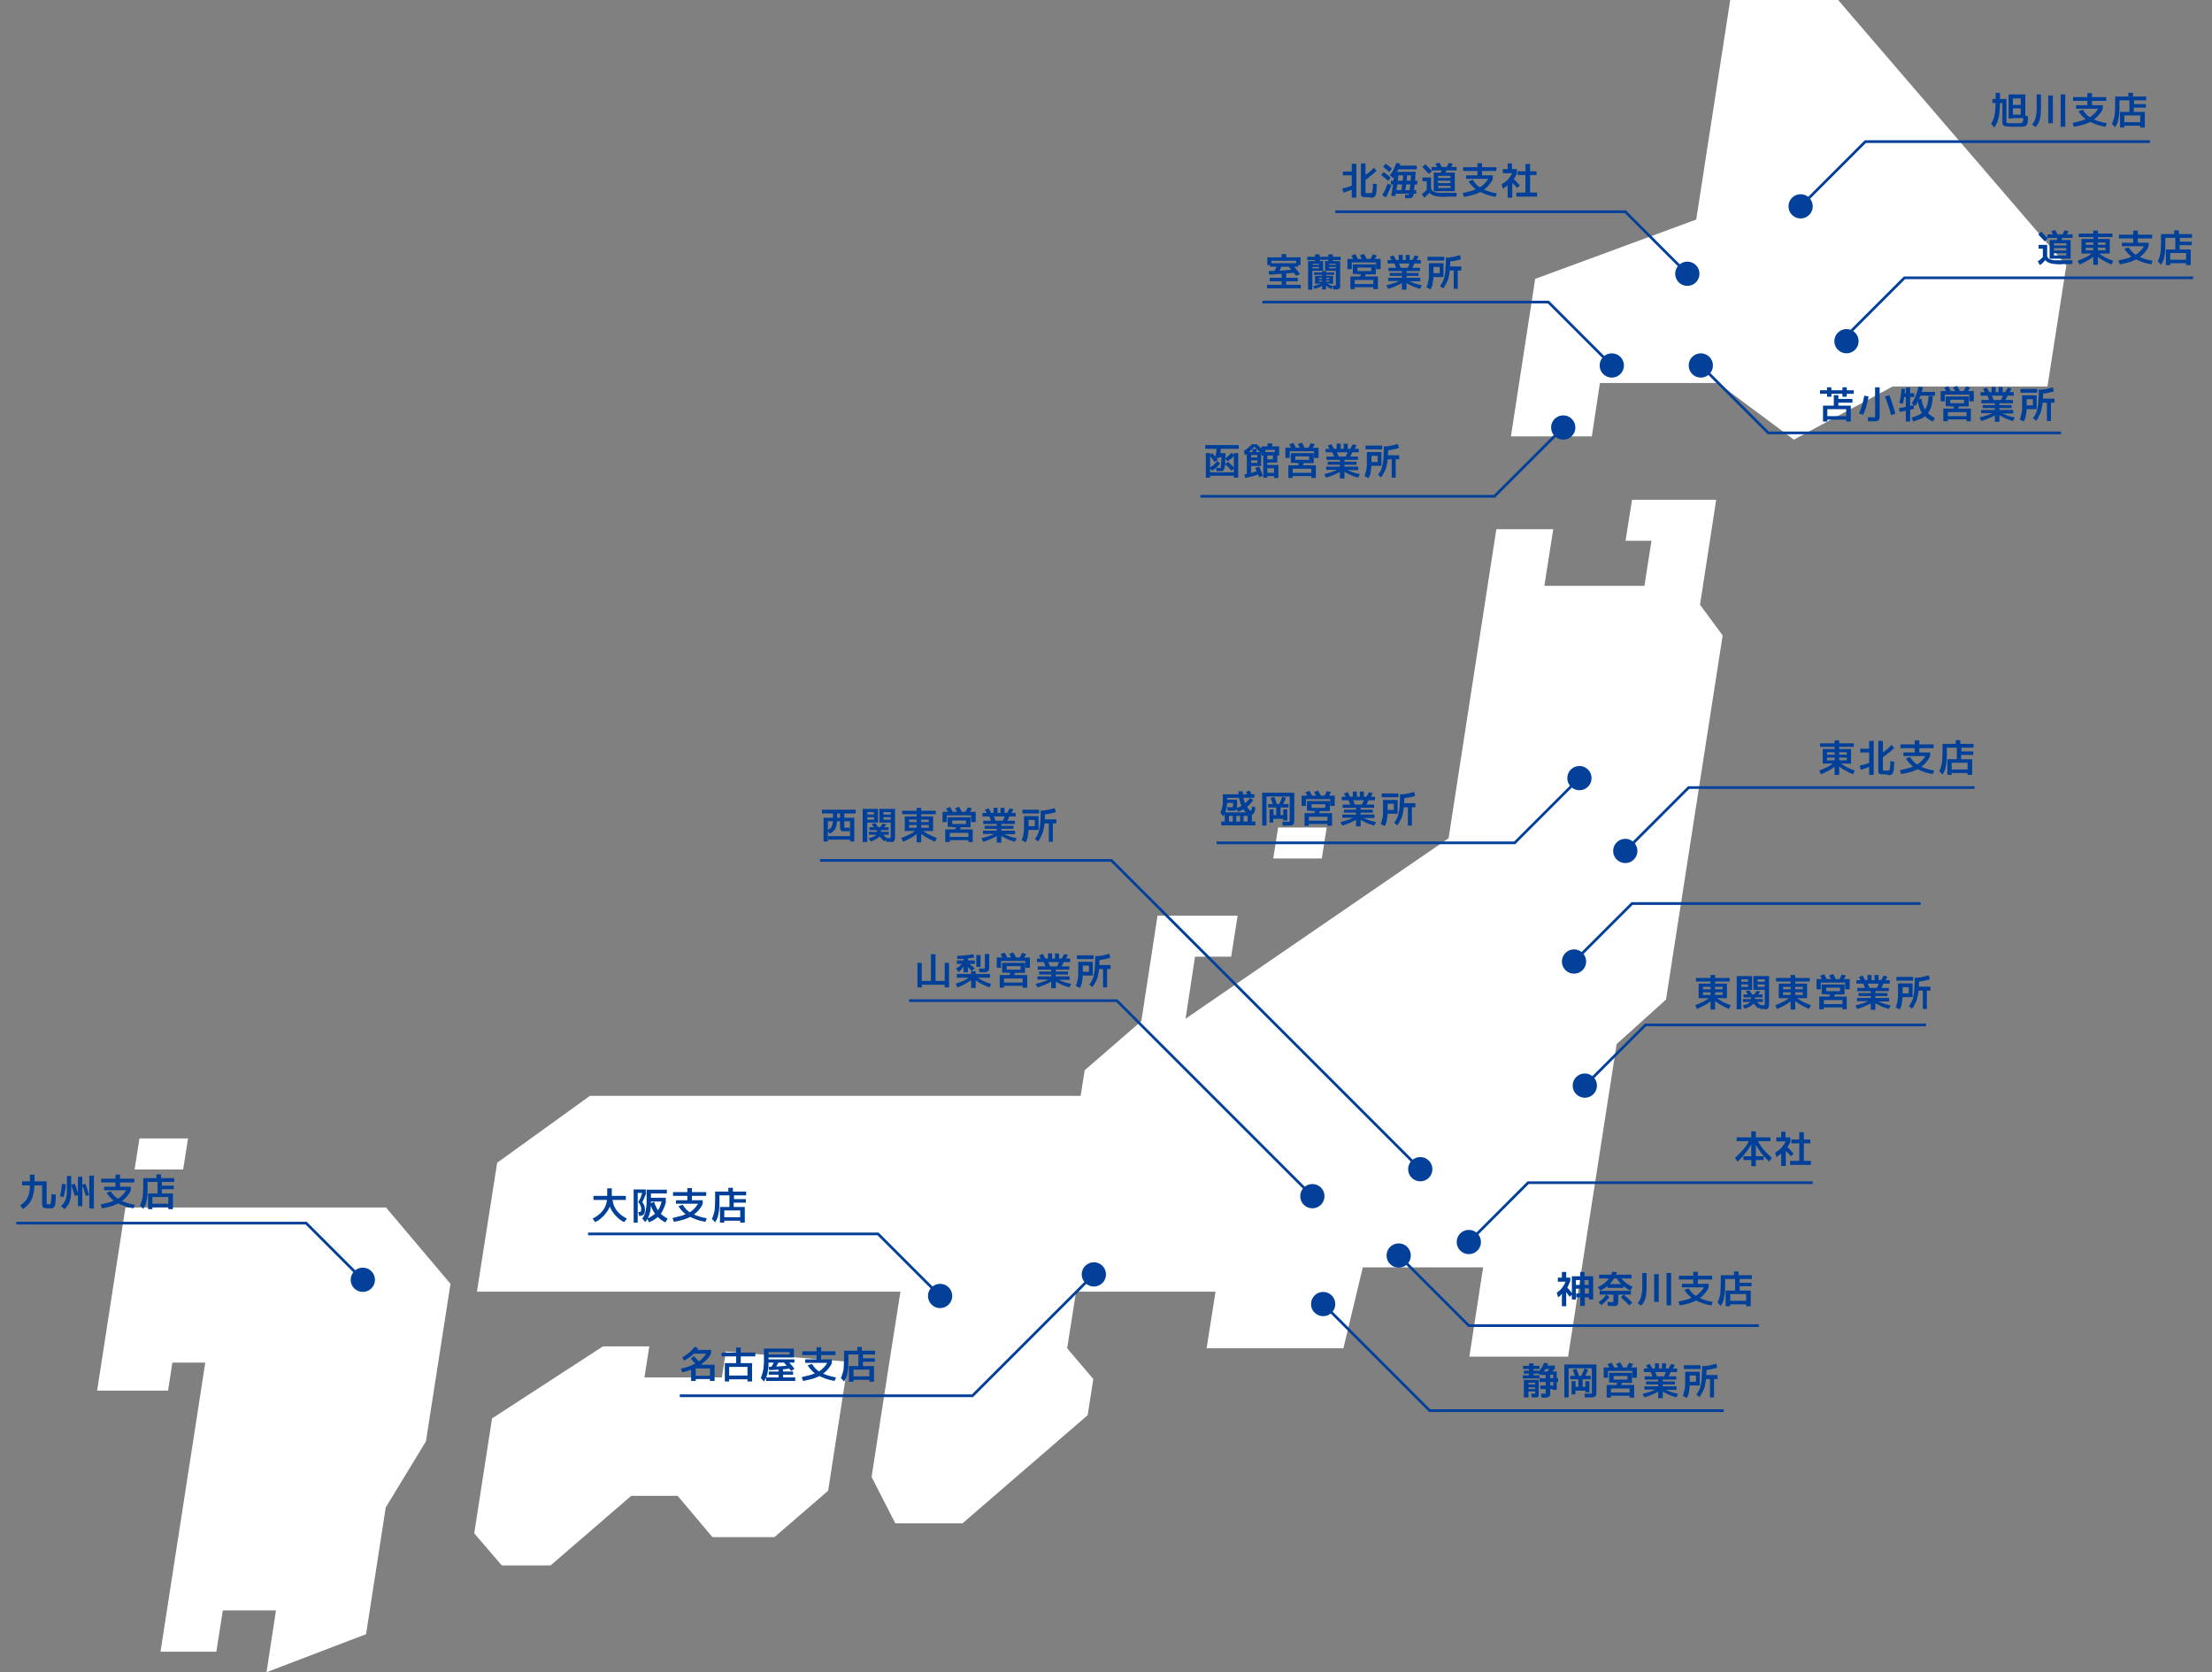 <?xml version="1.0" encoding="utf-8"?>
<!-- Generator: Adobe Illustrator 25.2.1, SVG Export Plug-In . SVG Version: 6.00 Build 0)  -->
<svg version="1.1" xmlns="http://www.w3.org/2000/svg" xmlns:xlink="http://www.w3.org/1999/xlink" x="0px" y="0px" width="820px"
	 height="620px" viewBox="0 0 820 620" style="enable-background:new 0 0 820 620;" xml:space="preserve">
<rect x="0" y="0" width="820" height="620" fill="#808080" stroke="none"/>
<style type="text/css">
	.st0{fill:#FFFFFF;}
	.st1{fill:#7ECBDD;}
	.st2{fill:#024099;}
	.st3{fill:none;stroke:#024099;stroke-miterlimit:10;}
	.st4{fill:#014099;}
</style>
<g id="レイヤー_2">
	<g>
		<polygon class="st0" points="681.4,0 766,98.4 759,143.3 701.6,143.3 665,163 665,163 636.8,142 593.1,142 590.1,161.8 
			560.1,161.8 569.1,103.4 628.8,81.4 641.4,0 		"/>
		<polygon class="st0" points="632.2,211.3 630.2,224.2 638.6,235.6 617.6,370.6 599.3,387.1 588.6,455.9 581.3,503 544.7,503 
			549.8,469.9 505.2,469.9 498,499.9 447.3,499.9 450.6,478.9 398.9,478.9 395.6,499.9 405.3,511.3 403.2,524.7 356.8,564.8 
			331.9,564.8 323.1,547.6 329.6,505.6 333.8,478.9 176.8,478.9 184.3,431.1 218.7,406.3 400.6,406.3 402.1,396.8 423.1,378.6 
			429.1,339.5 458.8,339.5 456.4,354.7 443,354.7 439.5,377.7 537,310.8 554.7,196.2 575.8,196.2 572.5,217.2 609.6,217.2 
			612.2,200.5 602.6,200.5 605,185.3 636.2,185.3 		"/>
		<polygon class="st0" points="314.4,504.9 307,552.7 287.1,569.9 264.1,569.9 251.2,554.6 234,554.6 204.1,580.4 186,580.4 
			175.8,568.5 182.4,525.9 223.5,499.2 240.7,499.2 238.9,510.7 267.6,510.7 269.1,501.1 		"/>
		<polygon class="st0" points="490,318.3 472,318.3 473.8,306.8 491.8,306.8 		"/>
		<polygon class="st0" points="67.9,433.6 49.9,433.6 51.7,422.1 69.7,422.1 		"/>
		<polygon class="st0" points="143.1,447.7 46.5,447.7 36,515.6 62.3,515.6 63.9,505.2 76.1,505.2 59.5,612.4 80.2,612.4 
			82.6,597.1 102.3,597.1 98.8,620 135.7,605.9 143,558.9 157.9,534.4 167,476 		"/>
	</g>
</g>
<g id="レイヤー_3">
	<circle class="st2" cx="134.5" cy="474.5" r="4.5"/>
	<circle class="st2" cx="348.5" cy="480.5" r="4.5"/>
	<circle class="st2" cx="405.5" cy="472.5" r="4.5"/>
	<circle class="st2" cx="490.5" cy="483.5" r="4.5"/>
	<circle class="st2" cx="486.5" cy="443.5" r="4.5"/>
	<circle class="st2" cx="518.5" cy="465.5" r="4.5"/>
	<circle class="st2" cx="526.5" cy="433.5" r="4.5"/>
	<circle class="st2" cx="544.5" cy="460.5" r="4.5"/>
	<circle class="st2" cx="587.5" cy="402.5" r="4.5"/>
	<circle class="st2" cx="583.5" cy="356.5" r="4.5"/>
	<circle class="st2" cx="602.5" cy="315.5" r="4.5"/>
	<circle class="st2" cx="585.5" cy="288.5" r="4.5"/>
	<circle class="st2" cx="579.5" cy="158.5" r="4.5"/>
	<circle class="st2" cx="597.5" cy="135.5" r="4.5"/>
	<circle class="st2" cx="630.5" cy="135.5" r="4.5"/>
	<circle class="st2" cx="625.5" cy="101.5" r="4.5"/>
	<circle class="st2" cx="667.5" cy="76.5" r="4.5"/>
	<circle class="st2" cx="684.5" cy="126.5" r="4.5"/>
	<polyline class="st3" points="134.5,474.5 113.5,453.5 6,453.5 	"/>
	<polyline class="st3" points="348.5,480.5 325.5,457.5 218,457.5 	"/>
	<polyline class="st3" points="405.5,472.5 360.5,517.5 252,517.5 	"/>
	<polyline class="st3" points="490,483 530,523 639,523 	"/>
	<polyline class="st3" points="518.5,465.5 544.5,491.5 652,491.5 	"/>
	<polyline class="st3" points="544.5,460.5 566.5,438.5 672,438.5 	"/>
	<polyline class="st3" points="587.5,402.5 610,380 714,380 	"/>
	<polyline class="st3" points="583.5,356.5 605,335 712,335 	"/>
	<polyline class="st3" points="732,292 626,292 602.5,315.5 	"/>
	<polyline class="st3" points="585.5,288.5 561.5,312.5 451,312.5 	"/>
	<polyline class="st3" points="486.5,443.5 414,371 337,371 	"/>
	<polyline class="st3" points="526.5,433.5 412,319 304,319 	"/>
	<polyline class="st3" points="579.5,158.5 554,184 445,184 	"/>
	<polyline class="st3" points="597.5,135.5 574,112 468,112 	"/>
	<polyline class="st3" points="625.5,101.5 602.5,78.5 495,78.5 	"/>
	<polyline class="st3" points="630.5,135.5 655.5,160.5 764,160.5 	"/>
	<polyline class="st3" points="683,126 706,103 813,103 	"/>
	<polyline class="st3" points="667.5,76.5 691.5,52.5 797,52.5 	"/>
	<g>
		<path class="st4" d="M8.5,448.3l-1-1.4c0.5-0.3,1-0.7,1.4-1.1c0.4-0.4,0.8-0.8,1-1.2c0.3-0.5,0.5-1,0.7-1.5
			c0.2-0.6,0.3-1.2,0.4-1.9c0.1-0.7,0.1-1.5,0.1-2.4v-3.3h1.7v3.3c0,1-0.1,1.9-0.2,2.7c-0.1,0.8-0.3,1.5-0.5,2.2s-0.5,1.2-0.8,1.8
			c-0.3,0.5-0.8,1-1.2,1.5C9.7,447.4,9.1,447.9,8.5,448.3z M17.8,448c-0.5,0-0.8,0-1.1-0.1c-0.3,0-0.5-0.1-0.7-0.2
			c-0.2-0.1-0.3-0.3-0.3-0.5c0-0.2-0.1-0.5-0.1-0.9v-6.8H8.2V438h9.1v7.9c0,0.2,0,0.3,0,0.4c0,0.1,0.1,0.1,0.2,0.2
			c0.1,0,0.3,0,0.5,0c0.2,0,0.3,0,0.4,0c0.1,0,0.2-0.1,0.3-0.2s0.1-0.3,0.2-0.6c0-0.3,0.1-0.7,0.1-1.1s0.1-1.1,0.1-1.9l1.6,0.2
			c0,1-0.1,1.8-0.1,2.5c-0.1,0.6-0.1,1.2-0.2,1.5c-0.1,0.4-0.3,0.6-0.5,0.8s-0.5,0.3-0.8,0.3S18.3,448,17.8,448z"/>
		<path class="st4" d="M23.6,443.8l-1.4-0.3c0.2-0.7,0.4-1.5,0.5-2.3c0.1-0.8,0.2-1.5,0.3-2.3l1.4,0.2c-0.1,0.8-0.1,1.7-0.3,2.4
			C24,442.3,23.8,443.1,23.6,443.8z M23.9,448.3l-1.3-1.1c0.4-0.4,0.7-0.7,1-1.1s0.5-0.8,0.7-1.3c0.2-0.5,0.3-1,0.4-1.6
			c0.1-0.6,0.1-1.3,0.1-2.1v-5.1h1.6v5.8c0,1-0.1,2-0.3,2.8c-0.2,0.8-0.4,1.5-0.8,2.1S24.5,447.8,23.9,448.3z M27.7,443.4
			c-0.1-0.4-0.2-0.8-0.4-1.3c-0.1-0.5-0.3-1-0.5-1.5c-0.2-0.5-0.3-0.9-0.4-1.3l1.3-0.4c0.2,0.4,0.3,0.8,0.5,1.3
			c0.2,0.5,0.3,1,0.5,1.5c0.1,0.5,0.3,0.9,0.4,1.4L27.7,443.4z M28.9,447.2v-10.9h1.6v10.9H28.9z M31.8,443.4
			c-0.1-0.4-0.2-0.8-0.4-1.3c-0.1-0.5-0.3-1-0.5-1.5c-0.2-0.5-0.3-0.9-0.5-1.3l1.3-0.4c0.1,0.4,0.3,0.8,0.4,1.3
			c0.2,0.5,0.3,1,0.5,1.5c0.1,0.5,0.3,0.9,0.4,1.4L31.8,443.4z M33.1,448.1v-12.2h1.7v12.2H33.1z"/>
		<path class="st4" d="M37.8,448l-0.5-1.4c1.3-0.3,2.5-0.6,3.6-0.9c1-0.4,1.9-0.8,2.7-1.2s1.4-1,2-1.6c0.5-0.6,1-1.2,1.3-1.9
			l1.6,0.4c-0.4,0.9-1,1.7-1.6,2.4s-1.4,1.3-2.2,1.9c-0.9,0.6-1.9,1-3,1.4C40.5,447.4,39.3,447.8,37.8,448z M38.6,441.4V440h4.2
			v-1.6h-5.3V437h5.3v-1.5h1.7v1.5h5.3v1.4h-5.3v1.6h4v1.3H38.6z M49.5,448c-1.7-0.3-3.2-0.7-4.5-1.3c-1.3-0.5-2.4-1.2-3.3-1.9
			c-0.9-0.8-1.6-1.6-2.2-2.6l1.6-0.5c0.4,0.6,0.8,1.2,1.3,1.7c0.5,0.5,1.1,1,1.9,1.4s1.5,0.8,2.5,1.1c0.9,0.3,2,0.6,3.2,0.8
			L49.5,448z"/>
		<path class="st4" d="M53.1,448.2l-1.2-1.3c0.2-0.4,0.4-0.8,0.5-1.2c0.1-0.4,0.3-0.9,0.4-1.4s0.2-1.1,0.2-1.8
			c0-0.7,0.1-1.4,0.1-2.3v-3.4h4.9v-1.4h1.7v1.4h4.9v1.4h-9.9v3.2c0,1.1-0.1,2-0.2,2.8s-0.3,1.6-0.5,2.3
			C53.7,447,53.5,447.6,53.1,448.2z M54.9,448.3v-5.8h3.5v-4.6H60v1.7h4.4v1.3H60v1.6h4.1v5.8h-1.7v-0.7h-5.9v-1.3h5.9v-2.5h-5.9
			v4.5H54.9z"/>
	</g>
	<g>
		<path class="st4" d="M220.6,453.1l-0.9-1.3c1.2-0.6,2.2-1.3,3-2.1s1.4-1.7,1.8-2.7c0.4-1,0.6-2.2,0.6-3.4v-3h1.7v3
			c0,1-0.2,2-0.5,3c-0.3,1-0.7,1.9-1.3,2.7c-0.6,0.8-1.2,1.6-2,2.2C222.4,452.2,221.5,452.7,220.6,453.1z M220,444.9v-1.5H232v1.5
			H220z M231.4,453.1c-0.9-0.4-1.7-0.9-2.4-1.6c-0.7-0.7-1.4-1.4-1.9-2.2c-0.6-0.8-1-1.7-1.3-2.7s-0.4-1.9-0.4-3h1.6
			c0,1.2,0.2,2.4,0.6,3.4c0.4,1,1,1.9,1.8,2.7s1.8,1.5,3,2.1L231.4,453.1z"/>
		<path class="st4" d="M234.9,453.2V441h4.5v1.3h-3v11H234.9z M236.9,450.7l-0.3-1.3h0.2c0.3,0,0.5-0.1,0.7-0.2
			c0.1-0.1,0.2-0.4,0.2-0.9c0-0.3,0-0.6-0.1-0.8c-0.1-0.2-0.2-0.5-0.3-0.8s-0.4-0.6-0.7-1c0.2-0.3,0.4-0.7,0.6-1.1
			c0.2-0.4,0.4-0.8,0.5-1.2s0.3-0.8,0.4-1.2l1.4,0.1v0.1c-0.1,0.3-0.2,0.7-0.4,1.1c-0.2,0.4-0.3,0.8-0.5,1.2s-0.3,0.7-0.5,1
			c0.3,0.3,0.5,0.7,0.6,1c0.2,0.3,0.3,0.7,0.3,1s0.1,0.7,0.1,1c0,0.7-0.2,1.3-0.5,1.6c-0.3,0.3-0.8,0.5-1.5,0.5H236.9z M239.2,453.1
			l-1.1-1.3c0.3-0.4,0.5-0.8,0.7-1.2c0.2-0.4,0.4-0.9,0.5-1.4s0.2-1.1,0.3-1.8c0.1-0.7,0.1-1.4,0.1-2.3v-4h7.5v1.4h-5.9v3.8
			c0,0.9-0.1,1.8-0.2,2.6c-0.2,0.8-0.4,1.6-0.7,2.3C240,451.9,239.7,452.5,239.2,453.1z M240.6,453.2l-0.7-1.4
			c1-0.4,1.8-0.9,2.6-1.5c0.7-0.6,1.3-1.3,1.8-2.2c0.5-0.9,0.8-1.9,1.1-3.1l1.5,0.5c-0.3,1.3-0.8,2.5-1.3,3.5s-1.2,1.8-2.1,2.5
			C242.7,452.2,241.7,452.7,240.6,453.2z M241,445.5v-1.4h5.8v1.4H241z M246.7,453.2c-1.4-0.6-2.5-1.5-3.5-2.7
			c-1-1.2-1.7-2.6-2.2-4.3l1.5-0.6c0.4,1.5,1.1,2.8,1.9,3.8c0.8,1,1.9,1.8,3.1,2.4L246.7,453.2z"/>
		<path class="st4" d="M249.8,453l-0.5-1.4c1.3-0.3,2.5-0.6,3.6-0.9c1-0.4,1.9-0.8,2.7-1.2s1.4-1,2-1.6c0.5-0.6,1-1.2,1.3-1.9
			l1.6,0.4c-0.4,0.9-1,1.7-1.6,2.4s-1.4,1.3-2.2,1.9c-0.9,0.6-1.9,1-3,1.4C252.5,452.4,251.3,452.8,249.8,453z M250.6,446.4V445h4.2
			v-1.6h-5.3V442h5.3v-1.5h1.7v1.5h5.3v1.4h-5.3v1.6h4v1.3H250.6z M261.5,453c-1.7-0.3-3.2-0.7-4.5-1.3c-1.3-0.5-2.4-1.2-3.3-1.9
			c-0.9-0.8-1.6-1.6-2.2-2.6l1.6-0.5c0.4,0.6,0.8,1.2,1.3,1.7c0.5,0.5,1.1,1,1.9,1.4s1.5,0.8,2.5,1.1c0.9,0.3,2,0.6,3.2,0.8
			L261.5,453z"/>
		<path class="st4" d="M265.1,453.2l-1.2-1.3c0.2-0.4,0.4-0.8,0.5-1.2c0.1-0.4,0.3-0.9,0.4-1.4s0.2-1.1,0.2-1.8
			c0-0.7,0.1-1.4,0.1-2.3v-3.4h4.9v-1.4h1.7v1.4h4.9v1.4h-9.9v3.2c0,1.1-0.1,2-0.2,2.8s-0.3,1.6-0.5,2.3
			C265.7,452,265.5,452.6,265.1,453.2z M266.9,453.3v-5.8h3.5v-4.6h1.7v1.7h4.4v1.3H272v1.6h4.1v5.8h-1.7v-0.7h-5.9v-1.3h5.9v-2.5
			h-5.9v4.5H266.9z"/>
	</g>
	<g>
		<path class="st4" d="M577.6,481l-0.5-1.7c0.8-0.6,1.6-1.2,2.1-2c0.6-0.8,1-1.6,1.3-2.5l1.5,0.4c-0.3,0.8-0.6,1.5-1,2.2
			s-0.8,1.3-1.3,1.8v-0.3c-0.3,0.4-0.6,0.8-1,1.1C578.5,480.4,578,480.8,577.6,481z M577.5,475.2v-1.5h1.5v-2.1h1.6v2.1h1.5v1.5
			H577.5z M579,484.3v-6.2h1.6v6.2H579z M581.9,480.8c-0.3-0.4-0.6-0.8-1-1.3s-0.8-0.9-1.1-1.4l1-0.9c0.4,0.4,0.8,0.8,1.2,1.3
			s0.7,0.9,1,1.3L581.9,480.8z M585.8,484.3v-6.5h-1.6v-1.4h1.6v-4.8h1.6v4.8h1.5v-1.8h-4.7v7.2h-1.5v-8.6h7.9v8.6H589V481h-4.7
			v-1.4h4.7v-1.9h-1.5v6.5H585.8z"/>
		<path class="st4" d="M593.2,478.5l-0.9-1.3c0.8-0.3,1.4-0.7,2-1.1s1.1-0.8,1.5-1.3s0.8-1,1.1-1.5s0.6-1.1,0.8-1.8l1.7,0.2
			c-0.3,0.9-0.7,1.8-1.3,2.7c-0.6,0.9-1.3,1.7-2.1,2.4C595.2,477.4,594.3,478,593.2,478.5z M593.6,483.9l-1-1.1
			c0.6-0.4,1.1-0.8,1.6-1.3c0.5-0.5,0.9-1,1.3-1.5l1.1,0.9c-0.4,0.5-0.8,1.1-1.4,1.6C594.7,483,594.2,483.5,593.6,483.9z M592.8,474
			v-1.4h12v1.4H592.8z M597.9,484.2c-0.2,0-0.5,0-0.7,0c-0.3,0-0.7,0-1.2-0.1l-0.1-1.4c0.4,0,0.8,0,1,0.1c0.3,0,0.5,0,0.6,0
			c0.2,0,0.4,0,0.4,0c0.1,0,0.1-0.1,0.2-0.1c0-0.1,0-0.2,0-0.4V480h-5.1v-1.4h11.6v1.4h-4.7v2.2c0,0.4,0,0.8-0.1,1.1
			c0,0.3-0.1,0.5-0.3,0.6s-0.3,0.2-0.6,0.3S598.3,484.2,597.9,484.2z M595.9,477.5v-1.4h5.9v1.4H595.9z M604.4,478.5
			c-0.7-0.3-1.4-0.7-2-1.2c-0.6-0.5-1.2-1-1.8-1.6c-0.5-0.6-1-1.2-1.4-1.9l1.3-0.7c0.3,0.5,0.7,1.1,1.1,1.5c0.4,0.5,1,0.9,1.6,1.4
			c0.6,0.4,1.3,0.8,2,1.1L604.4,478.5z M604,484c-0.5-0.5-1-1-1.5-1.5c-0.5-0.5-1.1-1-1.6-1.5l1-1c0.6,0.5,1.1,1,1.7,1.5
			s1,1,1.5,1.5L604,484z"/>
		<path class="st4" d="M608.4,484.1l-1.3-0.9c0.3-0.4,0.6-0.8,0.8-1.2c0.2-0.4,0.4-0.8,0.5-1.3c0.1-0.5,0.2-1,0.3-1.6
			c0.1-0.6,0.1-1.3,0.1-2.2V472h1.6v5.5c0,1-0.1,2-0.2,2.7c-0.1,0.8-0.4,1.5-0.6,2.1C609.3,483,608.9,483.6,608.4,484.1z
			 M613.2,482.7v-10.3h1.7v10.3H613.2z M617.8,484V472h1.7V484H617.8z"/>
		<path class="st4" d="M622.7,484l-0.5-1.4c1.3-0.3,2.5-0.6,3.6-0.9c1-0.4,1.9-0.8,2.7-1.2s1.4-1,2-1.6c0.5-0.6,1-1.2,1.3-1.9
			l1.6,0.4c-0.4,0.9-1,1.7-1.6,2.4s-1.4,1.3-2.2,1.9c-0.9,0.6-1.9,1-3,1.4C625.4,483.4,624.1,483.8,622.7,484z M623.5,477.4V476h4.2
			v-1.6h-5.3V473h5.3v-1.5h1.7v1.5h5.3v1.4h-5.3v1.6h4v1.3H623.5z M634.4,484c-1.7-0.3-3.2-0.7-4.5-1.3c-1.3-0.5-2.4-1.2-3.3-1.9
			c-0.9-0.8-1.6-1.6-2.2-2.6l1.6-0.5c0.4,0.6,0.8,1.2,1.3,1.7c0.5,0.5,1.1,1,1.9,1.4s1.5,0.8,2.5,1.1c0.9,0.3,2,0.6,3.2,0.8
			L634.4,484z"/>
		<path class="st4" d="M637.9,484.2l-1.2-1.3c0.2-0.4,0.4-0.8,0.5-1.2c0.1-0.4,0.3-0.9,0.4-1.4s0.2-1.1,0.2-1.8
			c0-0.7,0.1-1.4,0.1-2.3v-3.4h4.9v-1.4h1.7v1.4h4.9v1.4h-9.9v3.2c0,1.1-0.1,2-0.2,2.8s-0.3,1.6-0.5,2.3
			C638.6,483,638.3,483.6,637.9,484.2z M639.7,484.3v-5.8h3.5v-4.6h1.7v1.7h4.4v1.3h-4.4v1.6h4.1v5.8h-1.7v-0.7h-5.9v-1.3h5.9v-2.5
			h-5.9v4.5H639.7z"/>
	</g>
	<g>
		<path class="st4" d="M675.1,287.1l-0.7-1.4c1.3-0.5,2.4-1,3.4-1.5s1.7-1.1,2.4-1.7l0.9,0.9c-0.7,0.7-1.5,1.3-2.5,1.9
			S676.4,286.5,675.1,287.1z M680.1,287.3v-6.4h-2.8v-1.1h2.8v-2.9h-5.4v-1.3h5.4v-1.1h1.7v1.1h5.4v1.3h-5.4v2.9h2.8v-0.9h-7.3v4.2
			h-1.6v-5.4h10.5v5.4h-8.9v-1.2h7.3v-1h-2.8v6.4H680.1z M686.9,287.1c-1.3-0.6-2.5-1.2-3.5-1.8s-1.8-1.3-2.5-1.9l0.9-0.9
			c0.6,0.6,1.4,1.1,2.4,1.7s2.1,1,3.4,1.5L686.9,287.1z"/>
		<path class="st4" d="M689.8,285.4l-0.4-1.5c0.5-0.1,1-0.3,1.5-0.4s1-0.3,1.6-0.5s1-0.4,1.5-0.6l0.5,1.3c-0.5,0.2-1,0.4-1.5,0.6
			c-0.5,0.2-1.1,0.4-1.6,0.6S690.3,285.3,689.8,285.4z M692.9,287.3V279h-3.3v-1.4h3.3v-2.9h1.7v12.6H692.9z M699.2,287.1
			c-0.2,0-0.4,0-0.7,0c-0.2,0-0.4,0-0.6,0c-0.4,0-0.7-0.1-0.9-0.1c-0.2-0.1-0.4-0.1-0.5-0.3c-0.1-0.1-0.2-0.3-0.2-0.6
			c0-0.3,0-0.6,0-1.1v-10.3h1.7v10.1c0,0.3,0,0.5,0,0.6c0,0.1,0.1,0.2,0.1,0.2s0.1,0.1,0.3,0.1c0.1,0,0.2,0,0.4,0c0.1,0,0.3,0,0.4,0
			c0.1,0,0.3,0,0.4,0c0.1,0,0.2,0,0.4,0c0.1,0,0.2,0,0.3-0.1s0.1-0.1,0.2-0.2c0-0.1,0.1-0.3,0.1-0.5c0-0.3,0-0.6,0.1-1s0-1,0-1.7
			l1.5,0.2c0,0.9-0.1,1.6-0.1,2.2c0,0.6-0.1,1-0.2,1.4c-0.1,0.3-0.2,0.6-0.3,0.8c-0.1,0.2-0.3,0.3-0.5,0.4s-0.4,0.1-0.7,0.2
			c-0.2,0-0.4,0-0.6,0C699.7,287.1,699.5,287.1,699.2,287.1z M697.2,281.1l-0.6-1.4c0.8-0.4,1.6-0.9,2.3-1.4s1.5-1.2,2.3-2.1l1,1.1
			c-0.9,0.9-1.7,1.6-2.6,2.2C698.9,280.2,698.1,280.7,697.2,281.1z"/>
		<path class="st4" d="M704.8,287l-0.5-1.4c1.3-0.3,2.5-0.6,3.6-0.9c1-0.4,1.9-0.8,2.7-1.2s1.4-1,2-1.6c0.5-0.6,1-1.2,1.3-1.9
			l1.6,0.4c-0.4,0.9-1,1.7-1.6,2.4s-1.4,1.3-2.2,1.9c-0.9,0.6-1.9,1-3,1.4C707.5,286.4,706.3,286.8,704.8,287z M705.6,280.4V279h4.2
			v-1.6h-5.3V276h5.3v-1.5h1.7v1.5h5.3v1.4h-5.3v1.6h4v1.3H705.6z M716.5,287c-1.7-0.3-3.2-0.7-4.5-1.3c-1.3-0.5-2.4-1.2-3.3-1.9
			c-0.9-0.8-1.6-1.6-2.2-2.6l1.6-0.5c0.4,0.6,0.8,1.2,1.3,1.7c0.5,0.5,1.1,1,1.9,1.4s1.5,0.8,2.5,1.1c0.9,0.3,2,0.6,3.2,0.8
			L716.5,287z"/>
		<path class="st4" d="M720.1,287.2l-1.2-1.3c0.2-0.4,0.4-0.8,0.5-1.2c0.1-0.4,0.3-0.9,0.4-1.4s0.2-1.1,0.2-1.8
			c0-0.7,0.1-1.4,0.1-2.3v-3.4h4.9v-1.4h1.7v1.4h4.9v1.4h-9.9v3.2c0,1.1-0.1,2-0.2,2.8s-0.3,1.6-0.5,2.3
			C720.7,286,720.5,286.6,720.1,287.2z M721.9,287.3v-5.8h3.5v-4.6h1.7v1.7h4.4v1.3H727v1.6h4.1v5.8h-1.7v-0.7h-5.9v-1.3h5.9v-2.5
			h-5.9v4.5H721.9z"/>
	</g>
	<g>
		<path class="st4" d="M644.1,430.7l-0.9-1.4c1.2-1.1,2.3-2.2,3.2-3.3c0.9-1.1,1.6-2.2,2.1-3.3l1.2,0.7c-0.5,0.9-1,1.8-1.6,2.7
			c-0.6,0.9-1.3,1.7-1.9,2.5C645.5,429.3,644.8,430.1,644.1,430.7z M649.2,432.4v-2.3h-2.9v-1.4h2.9v-5.6h-5.4v-1.4h5.4v-2.2h1.7
			v2.2h5.4v1.4h-5.4v5.6h2.9v1.4h-2.9v2.3H649.2z M655.9,430.7c-0.7-0.6-1.5-1.4-2.1-2.1c-0.7-0.8-1.3-1.6-1.9-2.5
			c-0.6-0.9-1.1-1.8-1.6-2.7l1.2-0.7c0.5,1.1,1.2,2.2,2.1,3.3c0.9,1.1,2,2.2,3.2,3.3L655.9,430.7z"/>
		<path class="st4" d="M658.5,429l-0.4-1.7c1-0.6,1.9-1.2,2.5-2s1.2-1.6,1.6-2.6l1.6,0.4c-0.3,0.8-0.7,1.5-1.1,2.1
			c-0.4,0.7-0.9,1.3-1.5,1.8v-0.2c-0.2,0.3-0.5,0.5-0.8,0.8c-0.3,0.3-0.6,0.5-0.9,0.7C659.2,428.6,658.9,428.8,658.5,429z
			 M658.5,423.2v-1.5h1.8v-2.1h1.6v2.1h1.8v1.5H658.5z M660.3,432.3v-6.2h1.7v6.2H660.3z M663.9,428.7c-0.3-0.4-0.7-0.8-1.2-1.3
			c-0.5-0.5-0.9-0.9-1.4-1.4l1-1c0.3,0.3,0.6,0.6,0.9,0.9c0.3,0.3,0.6,0.6,0.9,1c0.3,0.3,0.6,0.6,0.8,0.9L663.9,428.7z M663.6,431.9
			v-1.5h3.4v-6.5h-2.9v-1.4h2.9v-2.7h1.7v2.7h2.4v1.4h-2.4v6.5h2.6v1.5H663.6z"/>
	</g>
	<g>
		<path class="st4" d="M340.1,366.1v-9.1h1.6v6.7h3.4v-9.9h1.7v9.9h3.4v-6.7h1.6v9.1h-1.6v-1h-8.5v1H340.1z"/>
		<path class="st4" d="M354.9,366.1l-0.6-1.4c1.3-0.4,2.4-0.8,3.3-1.3s1.7-1,2.3-1.5l1,0.7c-0.7,0.6-1.5,1.3-2.5,1.8
			C357.4,365.1,356.2,365.6,354.9,366.1z M355.3,360.4l-0.9-1.3c0.7-0.4,1.3-0.8,1.7-1.2c0.4-0.4,0.7-0.8,0.9-1.3l0.9,0.2
			c-0.3,0.8-0.6,1.5-1.1,2.1C356.4,359.5,355.9,360,355.3,360.4z M357.2,360.5v-3.1h-2.5v-1.3h2.5v-1.8h1.6v1.8h2.6v1.3h-2.6v3.1
			H357.2z M360,366.3v-3.8h-5.3v-1.4h5.3v-1h1.7v1h5.3v1.4h-5.3v3.8H360z M354.9,355.6l-0.1-1.2c0.6,0,1.3-0.1,2-0.1
			c0.7-0.1,1.4-0.1,2-0.2c0.7-0.1,1.3-0.2,2-0.3l0.4,1.2c-0.6,0.1-1.2,0.2-1.9,0.3c-0.7,0.1-1.4,0.2-2.1,0.2
			C356.5,355.5,355.7,355.5,354.9,355.6z M360.2,360c-0.4-0.4-0.8-0.9-1.2-1.3s-0.8-0.8-1.2-1.2l0.8-0.7c0.5,0.4,1,0.8,1.4,1.1
			s0.9,0.7,1.4,1.1L360.2,360z M366.8,366.1c-1.3-0.5-2.5-1-3.5-1.6c-1-0.6-1.8-1.2-2.5-1.8l1-0.7c0.6,0.5,1.4,1,2.3,1.5
			c0.9,0.5,2.1,0.9,3.3,1.3L366.8,366.1z M361.9,358.5v-4.4h1.6v4.4H361.9z M364.9,360.5c-0.1,0-0.4,0-0.6,0c-0.3,0-0.7,0-1.3-0.1
			l-0.1-1.3c0.5,0,0.9,0,1.1,0c0.2,0,0.4,0,0.5,0c0.2,0,0.3,0,0.4,0c0.1,0,0.1-0.1,0.2-0.2c0-0.1,0-0.3,0-0.5v-4.7h1.6v4.5
			c0,0.5,0,0.9-0.1,1.2c0,0.3-0.1,0.5-0.2,0.6c-0.1,0.1-0.3,0.2-0.6,0.3C365.6,360.5,365.3,360.5,364.9,360.5z"/>
		<path class="st4" d="M369.5,358.8V355h12.3v3.8h-1.7v-2.5h-9v2.5H369.5z M370.6,366.2v-4.7h10.2v4.7h-1.7v-0.7h-6.9v-1.2h6.9v-1.5
			h-6.9v3.4H370.6z M372.2,356.3c-0.2-0.4-0.4-0.8-0.6-1.3c-0.2-0.4-0.4-0.8-0.7-1.2l1.5-0.6c0.2,0.4,0.5,0.8,0.7,1.2
			c0.2,0.4,0.4,0.8,0.6,1.3L372.2,356.3z M371.5,360.7v-3.7h8.5v3.7h-6.8v-1.2h5.1v-1.3h-5.1v2.4H371.5z M375.6,362.5l-1.7-0.2
			c0.2-0.4,0.3-0.8,0.5-1.3c0.1-0.4,0.3-0.9,0.4-1.4l1.7,0.2c-0.1,0.5-0.2,1-0.4,1.4C376,361.7,375.8,362.2,375.6,362.5z
			 M375.4,356.2c-0.2-0.4-0.4-0.8-0.6-1.3s-0.4-0.8-0.7-1.2l1.5-0.6c0.2,0.4,0.4,0.8,0.7,1.2c0.2,0.4,0.4,0.8,0.6,1.3L375.4,356.2z
			 M379.1,356.1l-1.5-0.4c0.3-0.4,0.5-0.8,0.7-1.2c0.2-0.4,0.4-0.8,0.6-1.2l1.5,0.4c-0.2,0.4-0.4,0.8-0.7,1.2
			C379.7,355.3,379.4,355.7,379.1,356.1z"/>
		<path class="st4" d="M384.6,366.1l-0.7-1.3c1.3-0.3,2.4-0.7,3.4-1c0.9-0.4,1.7-0.7,2.3-1.1l0.9,0.7c-0.7,0.5-1.5,1-2.5,1.4
			C387.1,365.3,385.9,365.7,384.6,366.1z M384.4,356.7v-1.3h4.1v-1.9h1.5v1.9h1.1v-1.9h1.5v1.9h4.1v1.3H384.4z M389.7,366.3v-3.1
			h-5.1V362h5.1v-0.7h-4.5v-1.1h4.5v-0.7h-5v-1.2h11.7v1.2h-5v0.7h4.5v1.1h-4.5v0.7h5.1v1.3h-5.1v3.1H389.7z M386.4,356.4
			c-0.2-0.4-0.4-0.8-0.6-1.1c-0.2-0.4-0.4-0.7-0.6-1.1l1.4-0.5c0.2,0.3,0.4,0.7,0.6,1.1c0.2,0.4,0.4,0.8,0.6,1.1L386.4,356.4z
			 M387.8,359c-0.2-0.5-0.3-1-0.5-1.4s-0.4-1-0.6-1.4l1.6-0.2c0.2,0.5,0.4,0.9,0.6,1.4c0.2,0.5,0.4,1,0.5,1.4L387.8,359z
			 M396.4,366.1c-1.3-0.4-2.5-0.8-3.4-1.3c-1-0.5-1.8-0.9-2.5-1.4l0.9-0.7c0.6,0.4,1.4,0.8,2.3,1.1c0.9,0.4,2.1,0.7,3.4,1
			L396.4,366.1z M393.1,359.1l-1.6-0.2c0.2-0.3,0.4-0.6,0.5-0.9c0.2-0.3,0.3-0.6,0.4-0.9c0.1-0.3,0.2-0.7,0.3-1l1.7,0.2
			c-0.2,0.5-0.3,1-0.6,1.5C393.6,358.1,393.4,358.6,393.1,359.1z M394.6,356.3l-1.4-0.4c0.2-0.4,0.5-0.7,0.7-1.1
			c0.2-0.4,0.4-0.7,0.6-1.1l1.4,0.4c-0.2,0.4-0.4,0.7-0.6,1.1S394.8,356,394.6,356.3z"/>
		<path class="st4" d="M400.3,366.3l-1.5-0.8c0.2-0.3,0.3-0.7,0.4-1.1s0.2-0.8,0.3-1.2c0.1-0.4,0.1-1,0.2-1.5c0-0.6,0-1.3,0-2.1v-3
			h5.4v5.1h-4.7v-1.4h3.3V358h-2.3v2.3c0,1,0,1.8-0.1,2.5c-0.1,0.7-0.2,1.4-0.3,1.9C400.8,365.3,400.6,365.8,400.3,366.3z
			 M399.2,355.6v-1.4h6.2v1.4H399.2z M405,366l-1.2-1c0.4-0.4,0.7-0.8,0.9-1.3s0.5-0.9,0.6-1.5s0.3-1.2,0.4-1.9
			c0.1-0.7,0.2-1.5,0.2-2.5c0.1-0.9,0.1-2,0.1-3.3h1.6c0,1.3,0,2.5-0.1,3.6s-0.1,1.9-0.3,2.7c-0.1,0.8-0.3,1.5-0.5,2.1
			c-0.2,0.6-0.5,1.1-0.8,1.6S405.4,365.5,405,366z M406.1,356.1l0-1.5c1-0.1,1.9-0.2,2.8-0.4s1.6-0.4,2.3-0.6l0.4,1.5
			C410.1,355.6,408.3,355.9,406.1,356.1z M408.9,366.1v-6.8h-2.4v-1.5h5.2v1.5h-1.3v6.8H408.9z"/>
	</g>
	<g>
		<path class="st4" d="M311.4,304.5h-4.5v7.5h-1.6v-8.8h3.5v-1.6h1.5v1.6h1.1v-1.6h-6.7v-1.4h12.5v1.4H313v1.6h3.7v8.8h-1.6v-0.7
			h-8.1V310h8.1v-5.5H313v1.7c0,0.2,0,0.4,0,0.5c0,0.1,0.1,0.2,0.2,0.2c0.1,0,0.3,0,0.5,0h1.3v1.3h-1.9c-0.4,0-0.8,0-1-0.1
			c-0.2-0.1-0.4-0.2-0.5-0.4s-0.2-0.5-0.2-0.9V304.5z M308.8,304.2h1.5c0,0.7-0.1,1.3-0.2,1.7c-0.1,0.5-0.2,0.9-0.4,1.3
			c-0.2,0.4-0.4,0.7-0.8,1c-0.3,0.3-0.7,0.6-1.3,0.9l-1-1.2c0.4-0.3,0.8-0.5,1.1-0.7c0.3-0.2,0.5-0.5,0.6-0.7
			c0.1-0.3,0.2-0.6,0.3-0.9C308.7,305.2,308.8,304.8,308.8,304.2z"/>
		<path class="st4" d="M319.8,312.2v-12.3h5.7v5.1h-4v-1.1h2.5V303h-2.5v-1h2.5v-0.9h-2.5v11.1H319.8z M322.8,312l-0.8-1.2
			c0.6-0.2,1.2-0.4,1.6-0.5c0.4-0.2,0.7-0.3,0.9-0.5c0.2-0.2,0.4-0.4,0.5-0.6s0.1-0.5,0.1-0.7v-0.7h-2.8v-1.1h7.1v1.1h-2.8v0.7
			c0,0.8-0.3,1.4-1,2.1C324.9,311.1,324,311.6,322.8,312z M322.1,309.5v-1.1h7.4v1.1H322.1z M324.1,307c-0.1-0.3-0.3-0.5-0.5-0.8
			s-0.3-0.5-0.5-0.7l1.4-0.3c0.2,0.2,0.4,0.5,0.5,0.7c0.2,0.2,0.3,0.5,0.5,0.8L324.1,307z M327.7,311.9c-0.4-0.5-0.8-0.9-1.2-1.3
			c-0.4-0.4-0.8-0.8-1.2-1.1l1.1-0.7c0.5,0.4,1,0.7,1.4,1.1c0.4,0.4,0.8,0.8,1.2,1.2L327.7,311.9z M327.5,307l-1.4-0.2
			c0.2-0.2,0.4-0.5,0.6-0.7c0.2-0.3,0.3-0.5,0.5-0.7l1.4,0.2c-0.1,0.2-0.3,0.5-0.5,0.7S327.7,306.7,327.5,307z M329.8,312.1
			c-0.1,0-0.3,0-0.5,0c-0.2,0-0.5,0-0.9-0.1l-0.1-1.4c0.3,0,0.6,0,0.8,0.1c0.2,0,0.3,0,0.4,0c0.2,0,0.4,0,0.5,0
			c0.1,0,0.2-0.1,0.2-0.2c0-0.1,0-0.3,0-0.5v-8.9h-2.7v0.9h2.7v1h-2.7v0.9h2.7v1.1h-4.2v-5.1h5.8V310c0,0.5,0,0.9-0.1,1.2
			c0,0.3-0.1,0.5-0.3,0.7c-0.1,0.1-0.3,0.2-0.6,0.3S330.3,312.1,329.8,312.1z"/>
		<path class="st4" d="M334.8,312.1l-0.7-1.4c1.3-0.5,2.4-1,3.4-1.5s1.7-1.1,2.4-1.7l0.9,0.9c-0.7,0.7-1.5,1.3-2.5,1.9
			C337.2,311,336.1,311.5,334.8,312.1z M339.8,312.3v-6.4H337v-1.1h2.8v-2.9h-5.4v-1.3h5.4v-1.1h1.7v1.1h5.4v1.3h-5.4v2.9h2.8v-0.9
			H337v4.2h-1.6v-5.4h10.5v5.4H337v-1.2h7.3v-1h-2.8v6.4H339.8z M346.6,312.1c-1.3-0.6-2.5-1.2-3.5-1.8c-1-0.6-1.8-1.3-2.5-1.9
			l0.9-0.9c0.6,0.6,1.4,1.1,2.4,1.7c1,0.5,2.1,1,3.4,1.5L346.6,312.1z"/>
		<path class="st4" d="M349.4,304.8V301h12.3v3.8H360v-2.5h-9v2.5H349.4z M350.4,312.2v-4.7h10.2v4.7H359v-0.7h-6.9v-1.2h6.9v-1.5
			h-6.9v3.4H350.4z M352,302.3c-0.2-0.4-0.4-0.8-0.6-1.3c-0.2-0.4-0.4-0.8-0.7-1.2l1.5-0.6c0.2,0.4,0.5,0.8,0.7,1.2
			c0.2,0.4,0.4,0.8,0.6,1.3L352,302.3z M351.3,306.7v-3.7h8.5v3.7H353v-1.2h5.1v-1.3H353v2.4H351.3z M355.5,308.5l-1.7-0.2
			c0.2-0.4,0.3-0.8,0.5-1.3c0.1-0.4,0.3-0.9,0.4-1.4l1.7,0.2c-0.1,0.5-0.2,1-0.4,1.4C355.8,307.7,355.6,308.2,355.5,308.5z
			 M355.3,302.2c-0.2-0.4-0.4-0.8-0.6-1.3s-0.4-0.8-0.7-1.2l1.5-0.6c0.2,0.4,0.4,0.8,0.7,1.2c0.2,0.4,0.4,0.8,0.6,1.3L355.3,302.2z
			 M359,302.1l-1.5-0.4c0.3-0.4,0.5-0.8,0.7-1.2c0.2-0.4,0.4-0.8,0.6-1.2l1.5,0.4c-0.2,0.4-0.4,0.8-0.7,1.2
			C359.5,301.3,359.2,301.7,359,302.1z"/>
		<path class="st4" d="M364.5,312.1l-0.7-1.3c1.3-0.3,2.4-0.7,3.4-1c0.9-0.4,1.7-0.7,2.3-1.1l0.9,0.7c-0.7,0.5-1.5,1-2.5,1.4
			C366.9,311.3,365.8,311.7,364.5,312.1z M364.2,302.7v-1.3h4.1v-1.9h1.5v1.9h1.1v-1.9h1.5v1.9h4.1v1.3H364.2z M369.5,312.3v-3.1
			h-5.1V308h5.1v-0.7H365v-1.1h4.5v-0.7h-5v-1.2h11.7v1.2h-5v0.7h4.5v1.1h-4.5v0.7h5.1v1.3h-5.1v3.1H369.5z M366.3,302.4
			c-0.2-0.4-0.4-0.8-0.6-1.1c-0.2-0.4-0.4-0.7-0.6-1.1l1.4-0.5c0.2,0.3,0.4,0.7,0.6,1.1c0.2,0.4,0.4,0.8,0.6,1.1L366.3,302.4z
			 M367.6,305c-0.2-0.5-0.3-1-0.5-1.4s-0.4-1-0.6-1.4l1.6-0.2c0.2,0.5,0.4,0.9,0.6,1.4c0.2,0.5,0.4,1,0.5,1.4L367.6,305z
			 M376.2,312.1c-1.3-0.4-2.5-0.8-3.4-1.3c-1-0.5-1.8-0.9-2.5-1.4l0.9-0.7c0.6,0.4,1.4,0.8,2.3,1.1c0.9,0.4,2.1,0.7,3.4,1
			L376.2,312.1z M373,305.1l-1.6-0.2c0.2-0.3,0.4-0.6,0.5-0.9c0.2-0.3,0.3-0.6,0.4-0.9c0.1-0.3,0.2-0.7,0.3-1l1.7,0.2
			c-0.2,0.5-0.3,1-0.6,1.5C373.5,304.1,373.2,304.6,373,305.1z M374.4,302.3l-1.4-0.4c0.2-0.4,0.5-0.7,0.7-1.1
			c0.2-0.4,0.4-0.7,0.6-1.1l1.4,0.4c-0.2,0.4-0.4,0.7-0.6,1.1S374.7,302,374.4,302.3z"/>
		<path class="st4" d="M380.2,312.3l-1.5-0.8c0.2-0.3,0.3-0.7,0.4-1.1c0.1-0.4,0.2-0.8,0.3-1.2s0.1-1,0.2-1.5c0-0.6,0-1.3,0-2.1v-3
			h5.4v5.1h-4.7v-1.4h3.3V304h-2.3v2.3c0,1,0,1.8-0.1,2.5c-0.1,0.7-0.2,1.4-0.3,1.9S380.4,311.8,380.2,312.3z M379,301.6v-1.4h6.2
			v1.4H379z M384.8,312l-1.2-1c0.4-0.4,0.7-0.8,0.9-1.3s0.5-0.9,0.6-1.5s0.3-1.2,0.4-1.9c0.1-0.7,0.2-1.5,0.2-2.5
			c0.1-0.9,0.1-2,0.1-3.3h1.6c0,1.3,0,2.5-0.1,3.6c-0.1,1-0.1,1.9-0.3,2.7s-0.3,1.5-0.5,2.1c-0.2,0.6-0.5,1.1-0.8,1.6
			C385.6,311.1,385.2,311.5,384.8,312z M385.9,302.1l0-1.5c1-0.1,1.9-0.2,2.8-0.4c0.9-0.2,1.6-0.4,2.3-0.6l0.4,1.5
			C389.9,301.6,388.1,301.9,385.9,302.1z M388.8,312.1v-6.8h-2.4v-1.5h5.2v1.5h-1.3v6.8H388.8z"/>
	</g>
	<g>
		<path class="st4" d="M629.1,374.1l-0.7-1.4c1.3-0.5,2.4-1,3.4-1.5s1.7-1.1,2.4-1.7l0.9,0.9c-0.7,0.7-1.5,1.3-2.5,1.9
			S630.4,373.5,629.1,374.1z M634.1,374.3v-6.4h-2.8v-1.1h2.8v-2.9h-5.4v-1.3h5.4v-1.1h1.7v1.1h5.4v1.3h-5.4v2.9h2.8v-0.9h-7.3v4.2
			h-1.6v-5.4h10.5v5.4h-8.9v-1.2h7.3v-1h-2.8v6.4H634.1z M640.9,374.1c-1.3-0.6-2.5-1.2-3.5-1.8s-1.8-1.3-2.5-1.9l0.9-0.9
			c0.6,0.6,1.4,1.1,2.4,1.7s2.1,1,3.4,1.5L640.9,374.1z"/>
		<path class="st4" d="M643.8,374.2v-12.3h5.7v5.1h-4v-1.1h2.5V365h-2.5v-1h2.5v-0.9h-2.5v11.1H643.8z M646.8,374l-0.8-1.2
			c0.6-0.2,1.2-0.4,1.6-0.5c0.4-0.2,0.7-0.3,0.9-0.5c0.2-0.2,0.4-0.4,0.5-0.6s0.1-0.5,0.1-0.7v-0.7h-2.8v-1.1h7.1v1.1h-2.8v0.7
			c0,0.8-0.3,1.4-1,2.1C648.9,373.1,648,373.6,646.8,374z M646.1,371.5v-1.1h7.4v1.1H646.1z M648.1,369c-0.1-0.3-0.3-0.5-0.5-0.8
			s-0.3-0.5-0.5-0.7l1.4-0.3c0.2,0.2,0.4,0.5,0.5,0.7c0.2,0.2,0.3,0.5,0.5,0.8L648.1,369z M651.7,373.9c-0.4-0.5-0.8-0.9-1.2-1.3
			c-0.4-0.4-0.8-0.8-1.2-1.1l1.1-0.7c0.5,0.4,1,0.7,1.4,1.1c0.4,0.4,0.8,0.8,1.2,1.2L651.7,373.9z M651.5,369l-1.4-0.2
			c0.2-0.2,0.4-0.5,0.6-0.7c0.2-0.3,0.3-0.5,0.5-0.7l1.4,0.2c-0.1,0.2-0.3,0.5-0.5,0.7S651.7,368.7,651.5,369z M653.8,374.1
			c-0.1,0-0.3,0-0.5,0c-0.2,0-0.5,0-0.9-0.1l-0.1-1.4c0.3,0,0.6,0,0.8,0.1c0.2,0,0.3,0,0.4,0c0.2,0,0.4,0,0.5,0
			c0.1,0,0.2-0.1,0.2-0.2c0-0.1,0-0.3,0-0.5v-8.9h-2.7v0.9h2.7v1h-2.7v0.9h2.7v1.1h-4.2v-5.1h5.8V372c0,0.5,0,0.9-0.1,1.2
			c0,0.3-0.1,0.5-0.3,0.7c-0.1,0.1-0.3,0.2-0.6,0.3S654.3,374.1,653.8,374.1z"/>
		<path class="st4" d="M658.8,374.1l-0.7-1.4c1.3-0.5,2.4-1,3.4-1.5s1.7-1.1,2.4-1.7l0.9,0.9c-0.7,0.7-1.5,1.3-2.5,1.9
			C661.2,373,660.1,373.5,658.8,374.1z M663.8,374.3v-6.4H661v-1.1h2.8v-2.9h-5.4v-1.3h5.4v-1.1h1.7v1.1h5.4v1.3h-5.4v2.9h2.8v-0.9
			H661v4.2h-1.6v-5.4h10.5v5.4H661v-1.2h7.3v-1h-2.8v6.4H663.8z M670.6,374.1c-1.3-0.6-2.5-1.2-3.5-1.8c-1-0.6-1.8-1.3-2.5-1.9
			l0.9-0.9c0.6,0.6,1.4,1.1,2.4,1.7c1,0.5,2.1,1,3.4,1.5L670.6,374.1z"/>
		<path class="st4" d="M673.4,366.8V363h12.3v3.8H684v-2.5h-9v2.5H673.4z M674.4,374.2v-4.7h10.2v4.7H683v-0.7h-6.9v-1.2h6.9v-1.5
			h-6.9v3.4H674.4z M676,364.3c-0.2-0.4-0.4-0.8-0.6-1.3c-0.2-0.4-0.4-0.8-0.7-1.2l1.5-0.6c0.2,0.4,0.5,0.8,0.7,1.2
			c0.2,0.4,0.4,0.8,0.6,1.3L676,364.3z M675.3,368.7v-3.7h8.5v3.7H677v-1.2h5.1v-1.3H677v2.4H675.3z M679.5,370.5l-1.7-0.2
			c0.2-0.4,0.3-0.8,0.5-1.3c0.1-0.4,0.3-0.9,0.4-1.4l1.7,0.2c-0.1,0.5-0.2,1-0.4,1.4C679.8,369.7,679.6,370.2,679.5,370.5z
			 M679.3,364.2c-0.2-0.4-0.4-0.8-0.6-1.3s-0.4-0.8-0.7-1.2l1.5-0.6c0.2,0.4,0.4,0.8,0.7,1.2c0.2,0.4,0.4,0.8,0.6,1.3L679.3,364.2z
			 M683,364.1l-1.5-0.4c0.3-0.4,0.5-0.8,0.7-1.2c0.2-0.4,0.4-0.8,0.6-1.2l1.5,0.4c-0.2,0.4-0.4,0.8-0.7,1.2
			C683.5,363.3,683.2,363.7,683,364.1z"/>
		<path class="st4" d="M688.5,374.1l-0.7-1.3c1.3-0.3,2.4-0.7,3.4-1c0.9-0.4,1.7-0.7,2.3-1.1l0.9,0.7c-0.7,0.5-1.5,1-2.5,1.4
			C690.9,373.3,689.8,373.7,688.5,374.1z M688.2,364.7v-1.3h4.1v-1.9h1.5v1.9h1.1v-1.9h1.5v1.9h4.1v1.3H688.2z M693.5,374.3v-3.1
			h-5.1V370h5.1v-0.7H689v-1.1h4.5v-0.7h-5v-1.2h11.7v1.2h-5v0.7h4.5v1.1h-4.5v0.7h5.1v1.3h-5.1v3.1H693.5z M690.3,364.4
			c-0.2-0.4-0.4-0.8-0.6-1.1c-0.2-0.4-0.4-0.7-0.6-1.1l1.4-0.5c0.2,0.3,0.4,0.7,0.6,1.1c0.2,0.4,0.4,0.8,0.6,1.1L690.3,364.4z
			 M691.6,367c-0.2-0.5-0.3-1-0.5-1.4s-0.4-1-0.6-1.4l1.6-0.2c0.2,0.5,0.4,0.9,0.6,1.4c0.2,0.5,0.4,1,0.5,1.4L691.6,367z
			 M700.2,374.1c-1.3-0.4-2.5-0.8-3.4-1.3c-1-0.5-1.8-0.9-2.5-1.4l0.9-0.7c0.6,0.4,1.4,0.8,2.3,1.1c0.9,0.4,2.1,0.7,3.4,1
			L700.2,374.1z M697,367.1l-1.6-0.2c0.2-0.3,0.4-0.6,0.5-0.9c0.2-0.3,0.3-0.6,0.4-0.9c0.1-0.3,0.2-0.7,0.3-1l1.7,0.2
			c-0.2,0.5-0.3,1-0.6,1.5C697.5,366.1,697.2,366.6,697,367.1z M698.4,364.3l-1.4-0.4c0.2-0.4,0.5-0.7,0.7-1.1
			c0.2-0.4,0.4-0.7,0.6-1.1l1.4,0.4c-0.2,0.4-0.4,0.7-0.6,1.1S698.7,364,698.4,364.3z"/>
		<path class="st4" d="M704.2,374.3l-1.5-0.8c0.2-0.3,0.3-0.7,0.4-1.1c0.1-0.4,0.2-0.8,0.3-1.2s0.1-1,0.2-1.5c0-0.6,0-1.3,0-2.1v-3
			h5.4v5.1h-4.7v-1.4h3.3V366h-2.3v2.3c0,1,0,1.8-0.1,2.5c-0.1,0.7-0.2,1.4-0.3,1.9S704.4,373.8,704.2,374.3z M703,363.6v-1.4h6.2
			v1.4H703z M708.8,374l-1.2-1c0.4-0.4,0.7-0.8,0.9-1.3s0.5-0.9,0.6-1.5s0.3-1.2,0.4-1.9c0.1-0.7,0.2-1.5,0.2-2.5
			c0.1-0.9,0.1-2,0.1-3.3h1.6c0,1.3,0,2.5-0.1,3.6c-0.1,1-0.1,1.9-0.3,2.7s-0.3,1.5-0.5,2.1c-0.2,0.6-0.5,1.1-0.8,1.6
			C709.6,373.1,709.2,373.5,708.8,374z M709.9,364.1l0-1.5c1-0.1,1.9-0.2,2.8-0.4c0.9-0.2,1.6-0.4,2.3-0.6l0.4,1.5
			C713.9,363.6,712.1,363.9,709.9,364.1z M712.8,374.1v-6.8h-2.4v-1.5h5.2v1.5h-1.3v6.8H712.8z"/>
	</g>
	<g>
		<path class="st4" d="M453.5,302.7l-1.1-1.4c0.1-0.3,0.2-0.5,0.3-0.8s0.2-0.6,0.3-0.9s0.1-0.7,0.2-1c0.1-0.4,0.1-0.8,0.1-1.2
			c0-0.4,0-0.9,0-1.4v-1.5H465v1.3h-10.1v1.4c0,0.5,0,1.1-0.1,1.6c-0.1,0.5-0.2,1-0.3,1.5c-0.1,0.5-0.3,0.9-0.4,1.3
			S453.7,302.3,453.5,302.7z M452.7,306v-1.4h9.8v-2.1H461v2.1h-1.3v-2.1h-1.4v2.1H457v-2.1h-1.4v2.1h-1.6v-3.4h10.1v3.4h1.3v1.4
			H452.7z M457,300.6c-0.2,0-0.4,0-0.8,0c-0.3,0-0.7,0-1.1-0.1l-0.2-1.3c0.3,0,0.6,0.1,0.9,0.1c0.3,0,0.5,0,0.6,0c0.1,0,0.3,0,0.4,0
			s0.2-0.1,0.2-0.2c0-0.1,0.1-0.3,0.1-0.5c0-0.2,0-0.5,0-0.9h-2.9v-1.2h4.4c0,1,0,1.8,0,2.3c0,0.6-0.1,1-0.2,1.2
			c-0.1,0.3-0.3,0.4-0.5,0.5C457.7,300.6,457.4,300.6,457,300.6z M459,301l-0.8-1.2c1.1-0.5,2.1-1,3-1.7c0.8-0.6,1.6-1.4,2.2-2.2
			l1.2,0.7c-0.7,1-1.5,1.9-2.4,2.6C461.2,299.9,460.2,300.5,459,301z M463.7,302.2c-0.4,0-0.8-0.1-1.2-0.4c-0.4-0.3-0.8-0.7-1.2-1.2
			s-0.8-1.1-1.1-1.9c-0.3-0.7-0.6-1.5-0.8-2.4c-0.2-0.9-0.3-1.8-0.3-2.9h1.6c0,1,0.1,1.9,0.3,2.7c0.2,0.8,0.4,1.5,0.7,2
			s0.5,1,0.8,1.4c0.3,0.4,0.5,0.7,0.7,0.8c0.2,0.2,0.4,0.3,0.4,0.3c0.1,0,0.1,0,0.2-0.1c0.1-0.1,0.1-0.2,0.2-0.5
			c0.1-0.2,0.1-0.6,0.2-1l1.2,0.4c-0.1,1-0.3,1.7-0.7,2.2S464.1,302.2,463.7,302.2z M462.9,295.4c-0.2-0.3-0.3-0.6-0.5-0.9
			s-0.4-0.6-0.5-0.9l1.3-0.5c0.2,0.3,0.4,0.6,0.5,0.9c0.2,0.3,0.3,0.6,0.5,0.9L462.9,295.4z"/>
		<path class="st4" d="M467.9,306.1v-12.2h11.9v10c0,0.5,0,0.9-0.1,1.2c0,0.3-0.1,0.5-0.3,0.6s-0.3,0.2-0.6,0.3s-0.6,0.1-1,0.1
			c-0.2,0-0.5,0-0.9,0c-0.4,0-0.9,0-1.4,0l-0.1-1.4c0.6,0,1,0,1.3,0c0.3,0,0.6,0,0.7,0c0.2,0,0.4,0,0.5,0s0.2-0.1,0.2-0.2
			c0-0.1,0-0.3,0-0.5v-8.7h-8.6v10.8H467.9z M470.6,304.9v-4.8h1.5v2.1h1v-2.8h-3v-1.3h7.6v1.3h-3v2.8h1v-2.1h1.5v4.1h-1.5v-0.6H472
			v1.4H470.6z M471.9,298.5c-0.1-0.4-0.2-0.9-0.4-1.3s-0.3-0.9-0.5-1.3l1.4-0.4c0.2,0.4,0.3,0.8,0.5,1.3s0.3,0.9,0.4,1.3
			L471.9,298.5z M475.5,298.6l-1.3-0.5c0.2-0.4,0.4-0.8,0.6-1.3c0.2-0.5,0.4-0.9,0.5-1.4l1.4,0.4c-0.2,0.5-0.3,1-0.6,1.4
			S475.8,298.2,475.5,298.6z"/>
		<path class="st4" d="M482.5,298.8V295h12.3v3.8h-1.7v-2.5h-9v2.5H482.5z M483.6,306.2v-4.7h10.2v4.7h-1.7v-0.7h-6.9v-1.2h6.9v-1.5
			h-6.9v3.4H483.6z M485.2,296.3c-0.2-0.4-0.4-0.8-0.6-1.3c-0.2-0.4-0.4-0.8-0.7-1.2l1.5-0.6c0.2,0.4,0.5,0.8,0.7,1.2
			c0.2,0.4,0.4,0.8,0.6,1.3L485.2,296.3z M484.5,300.7v-3.7h8.5v3.7h-6.8v-1.2h5.1v-1.3h-5.1v2.4H484.5z M488.6,302.5l-1.7-0.2
			c0.2-0.4,0.3-0.8,0.5-1.3c0.1-0.4,0.3-0.9,0.4-1.4l1.7,0.2c-0.1,0.5-0.2,1-0.4,1.4C489,301.7,488.8,302.2,488.6,302.5z
			 M488.4,296.2c-0.2-0.4-0.4-0.8-0.6-1.3s-0.4-0.8-0.7-1.2l1.5-0.6c0.2,0.4,0.4,0.8,0.7,1.2c0.2,0.4,0.4,0.8,0.6,1.3L488.4,296.2z
			 M492.1,296.1l-1.5-0.4c0.3-0.4,0.5-0.8,0.7-1.2c0.2-0.4,0.4-0.8,0.6-1.2l1.5,0.4c-0.2,0.4-0.4,0.8-0.7,1.2
			C492.7,295.3,492.4,295.7,492.1,296.1z"/>
		<path class="st4" d="M497.6,306.1l-0.7-1.3c1.3-0.3,2.4-0.7,3.4-1c0.9-0.4,1.7-0.7,2.3-1.1l0.9,0.7c-0.7,0.5-1.5,1-2.5,1.4
			C500.1,305.3,498.9,305.7,497.6,306.1z M497.4,296.7v-1.3h4.1v-1.9h1.5v1.9h1.1v-1.9h1.5v1.9h4.1v1.3H497.4z M502.7,306.3v-3.1
			h-5.1V302h5.1v-0.7h-4.5v-1.1h4.5v-0.7h-5v-1.2h11.7v1.2h-5v0.7h4.5v1.1h-4.5v0.7h5.1v1.3h-5.1v3.1H502.7z M499.4,296.4
			c-0.2-0.4-0.4-0.8-0.6-1.1c-0.2-0.4-0.4-0.7-0.6-1.1l1.4-0.5c0.2,0.3,0.4,0.7,0.6,1.1c0.2,0.4,0.4,0.8,0.6,1.1L499.4,296.4z
			 M500.8,299c-0.2-0.5-0.3-1-0.5-1.4s-0.4-1-0.6-1.4l1.6-0.2c0.2,0.5,0.4,0.9,0.6,1.4c0.2,0.5,0.4,1,0.5,1.4L500.8,299z
			 M509.4,306.1c-1.3-0.4-2.5-0.8-3.4-1.3c-1-0.5-1.8-0.9-2.5-1.4l0.9-0.7c0.6,0.4,1.4,0.8,2.3,1.1c0.9,0.4,2.1,0.7,3.4,1
			L509.4,306.1z M506.1,299.1l-1.6-0.2c0.2-0.3,0.4-0.6,0.5-0.9c0.2-0.3,0.3-0.6,0.4-0.9c0.1-0.3,0.2-0.7,0.3-1l1.7,0.2
			c-0.2,0.5-0.3,1-0.6,1.5C506.6,298.1,506.4,298.6,506.1,299.1z M507.6,296.3l-1.4-0.4c0.2-0.4,0.5-0.7,0.7-1.1
			c0.2-0.4,0.4-0.7,0.6-1.1l1.4,0.4c-0.2,0.4-0.4,0.7-0.6,1.1S507.8,296,507.6,296.3z"/>
		<path class="st4" d="M513.3,306.3l-1.5-0.8c0.2-0.3,0.3-0.7,0.4-1.1s0.2-0.8,0.3-1.2c0.1-0.4,0.1-1,0.2-1.5c0-0.6,0-1.3,0-2.1v-3
			h5.4v5.1h-4.7v-1.4h3.3V298h-2.3v2.3c0,1,0,1.8-0.1,2.5c-0.1,0.7-0.2,1.4-0.3,1.9C513.8,305.3,513.6,305.8,513.3,306.3z
			 M512.2,295.6v-1.4h6.2v1.4H512.2z M518,306l-1.2-1c0.4-0.4,0.7-0.8,0.9-1.3s0.5-0.9,0.6-1.5s0.3-1.2,0.4-1.9
			c0.1-0.7,0.2-1.5,0.2-2.5c0.1-0.9,0.1-2,0.1-3.3h1.6c0,1.3,0,2.5-0.1,3.6s-0.1,1.9-0.3,2.7c-0.1,0.8-0.3,1.5-0.5,2.1
			c-0.2,0.6-0.5,1.1-0.8,1.6S518.4,305.5,518,306z M519.1,296.1l0-1.5c1-0.1,1.9-0.2,2.8-0.4s1.6-0.4,2.3-0.6l0.4,1.5
			C523.1,295.6,521.3,295.9,519.1,296.1z M521.9,306.1v-6.8h-2.4v-1.5h5.2v1.5h-1.3v6.8H521.9z"/>
	</g>
	<g>
		<path class="st4" d="M446.8,166.4V165h12.4v1.4H446.8z M447,177.1V168h1.6v7.1h8.8V168h1.6v9.1h-1.6v-0.7h-8.8v0.7H447z
			 M450.3,171.3c-0.3-0.4-0.6-0.8-1-1.3s-0.7-0.8-1.1-1.1l1.2-0.9c0.3,0.4,0.7,0.8,1.1,1.2s0.7,0.9,1,1.3L450.3,171.3z M449.3,174.5
			l-0.9-1.1c0.4-0.2,0.7-0.5,1.1-0.7s0.7-0.6,1-0.9c0.3-0.3,0.6-0.6,0.8-0.9l1,0.9c-0.2,0.3-0.5,0.6-0.8,1c-0.3,0.3-0.7,0.6-1,0.9
			S449.6,174.3,449.3,174.5z M452.1,169.8l-1.6-0.1c0.1-0.5,0.2-1.1,0.3-1.7c0.1-0.6,0.2-1.2,0.2-1.8l1.6,0
			c-0.1,0.6-0.1,1.2-0.2,1.8C452.3,168.7,452.2,169.3,452.1,169.8z M452.8,174.7c-0.1,0-0.3,0-0.5,0c-0.2,0-0.4,0-0.7,0
			c-0.2,0-0.5,0-0.7,0l0-1.3c0.3,0,0.6,0.1,0.8,0.1c0.3,0,0.5,0,0.6,0c0.1,0,0.1,0,0.1,0c0,0,0.1-0.1,0.1-0.2c0-0.1,0.1-0.3,0.1-0.6
			c0-0.3,0-0.7,0.1-1.2c0-0.5,0.1-1.2,0.1-2h-1.8V168h3.3c0,1.3-0.1,2.4-0.1,3.2c0,0.8-0.1,1.5-0.2,2c-0.1,0.5-0.2,0.8-0.3,1
			c-0.1,0.2-0.2,0.3-0.4,0.4S453,174.7,452.8,174.7z M456.4,174.5c-0.3-0.5-0.7-0.9-1.1-1.3s-0.8-0.8-1.2-1.1l1.1-0.9
			c0.5,0.4,0.9,0.8,1.3,1.2c0.4,0.4,0.8,0.9,1.1,1.3L456.4,174.5z M455.1,171l-1-1c0.4-0.3,0.8-0.6,1.3-1c0.4-0.4,0.8-0.7,1.1-1.1
			l1.1,0.9c-0.3,0.4-0.7,0.8-1.1,1.2C456,170.3,455.6,170.7,455.1,171z"/>
		<path class="st4" d="M461.5,168.8l-0.4-1.6c0.6-0.4,1.1-0.8,1.6-1.2c0.5-0.4,1-0.9,1.4-1.3h1.8c0.4,0.4,0.8,0.8,1.2,1.1
			s0.9,0.7,1.4,1l-0.6,1.5c-0.5-0.4-1-0.9-1.5-1.3c-0.5-0.4-0.9-0.9-1.4-1.4c-0.5,0.6-1.1,1.2-1.7,1.7
			C462.8,167.9,462.2,168.3,461.5,168.8z M461.6,177.2l-0.3-1.3c0.8-0.2,1.7-0.4,2.6-0.6s1.7-0.5,2.6-0.8l0.4,1.2
			c-0.9,0.4-1.8,0.7-2.7,0.9C463.3,176.8,462.5,177.1,461.6,177.2z M462.2,176.3v-8.7h2.1v-1.1h1.5v1.1h1.7v5.2h-3.7v-1.2h2.3v-0.9
			h-2.3v-1.1h2.3v-0.9h-2.3v7.6H462.2z M466.8,176.9c-0.1-0.3-0.3-0.7-0.5-1.1c-0.2-0.4-0.3-0.8-0.5-1.2c-0.2-0.4-0.4-0.8-0.5-1.1
			l1.4-0.5c0.3,0.5,0.6,1.1,0.8,1.7s0.5,1.1,0.7,1.7L466.8,176.9z M467.7,168.9v-3.4h2.2v-1.1h1.7v1.1h2.6v3.4h-1.6v-2.1h-3.5v2.1
			H467.7z M468.3,177.2v-9.6h5.2v3.9h-3.7v-1.2h2.1v-1.4h-2.1v3.5h4.1v4.8h-1.6v-0.7h-2.5v-1.2h2.5v-1.7h-2.5v3.5H468.3z"/>
		<path class="st4" d="M476.5,169.8V166h12.3v3.8h-1.7v-2.5h-9v2.5H476.5z M477.6,177.2v-4.7h10.2v4.7h-1.7v-0.7h-6.9v-1.2h6.9v-1.5
			h-6.9v3.4H477.6z M479.2,167.3c-0.2-0.4-0.4-0.8-0.6-1.3c-0.2-0.4-0.4-0.8-0.7-1.2l1.5-0.6c0.2,0.4,0.5,0.8,0.7,1.2
			c0.2,0.4,0.4,0.8,0.6,1.3L479.2,167.3z M478.5,171.7v-3.7h8.5v3.7h-6.8v-1.2h5.1v-1.3h-5.1v2.4H478.5z M482.6,173.5l-1.7-0.2
			c0.2-0.4,0.3-0.8,0.5-1.3c0.1-0.4,0.3-0.9,0.4-1.4l1.7,0.2c-0.1,0.5-0.2,1-0.4,1.4C483,172.7,482.8,173.2,482.6,173.5z
			 M482.4,167.2c-0.2-0.4-0.4-0.8-0.6-1.3s-0.4-0.8-0.7-1.2l1.5-0.6c0.2,0.4,0.4,0.8,0.7,1.2c0.2,0.4,0.4,0.8,0.6,1.3L482.4,167.2z
			 M486.1,167.1l-1.5-0.4c0.3-0.4,0.5-0.8,0.7-1.2c0.2-0.4,0.4-0.8,0.6-1.2l1.5,0.4c-0.2,0.4-0.4,0.8-0.7,1.2
			C486.7,166.3,486.4,166.7,486.1,167.1z"/>
		<path class="st4" d="M491.6,177.1l-0.7-1.3c1.3-0.3,2.4-0.7,3.4-1c0.9-0.4,1.7-0.7,2.3-1.1l0.9,0.7c-0.7,0.5-1.5,1-2.5,1.4
			C494.1,176.3,492.9,176.7,491.6,177.1z M491.4,167.7v-1.3h4.1v-1.9h1.5v1.9h1.1v-1.9h1.5v1.9h4.1v1.3H491.4z M496.7,177.3v-3.1
			h-5.1V173h5.1v-0.7h-4.5v-1.1h4.5v-0.7h-5v-1.2h11.7v1.2h-5v0.7h4.5v1.1h-4.5v0.7h5.1v1.3h-5.1v3.1H496.7z M493.4,167.4
			c-0.2-0.4-0.4-0.8-0.6-1.1c-0.2-0.4-0.4-0.7-0.6-1.1l1.4-0.5c0.2,0.3,0.4,0.7,0.6,1.1c0.2,0.4,0.4,0.8,0.6,1.1L493.4,167.4z
			 M494.8,170c-0.2-0.5-0.3-1-0.5-1.4s-0.4-1-0.6-1.4l1.6-0.2c0.2,0.5,0.4,0.9,0.6,1.4c0.2,0.5,0.4,1,0.5,1.4L494.8,170z
			 M503.4,177.1c-1.3-0.4-2.5-0.8-3.4-1.3c-1-0.5-1.8-0.9-2.5-1.4l0.9-0.7c0.6,0.4,1.4,0.8,2.3,1.1c0.9,0.4,2.1,0.7,3.4,1
			L503.4,177.1z M500.1,170.1l-1.6-0.2c0.2-0.3,0.4-0.6,0.5-0.9c0.2-0.3,0.3-0.6,0.4-0.9c0.1-0.3,0.2-0.7,0.3-1l1.7,0.2
			c-0.2,0.5-0.3,1-0.6,1.5C500.6,169.1,500.4,169.6,500.1,170.1z M501.6,167.3l-1.4-0.4c0.2-0.4,0.5-0.7,0.7-1.1
			c0.2-0.4,0.4-0.7,0.6-1.1l1.4,0.4c-0.2,0.4-0.4,0.7-0.6,1.1S501.8,167,501.6,167.3z"/>
		<path class="st4" d="M507.3,177.3l-1.5-0.8c0.2-0.3,0.3-0.7,0.4-1.1s0.2-0.8,0.3-1.2c0.1-0.4,0.1-1,0.2-1.5c0-0.6,0-1.3,0-2.1v-3
			h5.4v5.1h-4.7v-1.4h3.3V169h-2.3v2.3c0,1,0,1.8-0.1,2.5c-0.1,0.7-0.2,1.4-0.3,1.9C507.8,176.3,507.6,176.8,507.3,177.3z
			 M506.2,166.6v-1.4h6.2v1.4H506.2z M512,177l-1.2-1c0.4-0.4,0.7-0.8,0.9-1.3s0.5-0.9,0.6-1.5s0.3-1.2,0.4-1.9
			c0.1-0.7,0.2-1.5,0.2-2.5c0.1-0.9,0.1-2,0.1-3.3h1.6c0,1.3,0,2.5-0.1,3.6s-0.1,1.9-0.3,2.7c-0.1,0.8-0.3,1.5-0.5,2.1
			c-0.2,0.6-0.5,1.1-0.8,1.6S512.4,176.5,512,177z M513.1,167.1l0-1.5c1-0.1,1.9-0.2,2.8-0.4s1.6-0.4,2.3-0.6l0.4,1.5
			C517.1,166.6,515.3,166.9,513.1,167.1z M515.9,177.1v-6.8h-2.4v-1.5h5.2v1.5h-1.3v6.8H515.9z"/>
	</g>
	<g>
		<path class="st4" d="M469.7,106.9v-1.3h5.4v-1.3h-4.4v-1.3h4.4v-1.6h1.7v1.6h4.3v1.3h-4.3v1.3h5.4v1.3H469.7z M469.8,98.3v-2.9
			h5.3v-1.2h1.7v1.2h5.3v2.9h-1.6v-1.6h-9.2v1.6H469.8z M470.4,101.8l-0.1-1.3c1,0,2-0.1,3.1-0.1c1.1-0.1,2.1-0.1,3.2-0.2
			c1.1-0.1,2.2-0.2,3.3-0.3l0.1,1.2c-1.1,0.1-2.3,0.2-3.4,0.3c-1.1,0.1-2.2,0.2-3.3,0.2C472.5,101.8,471.4,101.8,470.4,101.8z
			 M470.8,98.9v-1.3h10.4v1.3H470.8z M473.7,101.3l-1.4-0.6c0.3-0.4,0.5-0.9,0.7-1.3c0.2-0.4,0.4-0.9,0.7-1.4l1.5,0.5
			c-0.2,0.5-0.4,0.9-0.7,1.4C474.2,100.5,474,100.9,473.7,101.3z M480.5,102.3c-0.4-0.6-0.9-1.2-1.4-1.8c-0.5-0.6-1-1.2-1.5-1.8
			L479,98c0.5,0.6,1,1.2,1.5,1.8c0.5,0.6,1,1.2,1.4,1.8L480.5,102.3z"/>
		<path class="st4" d="M487.5,96.9v-0.5h-2.9v-1.2h2.9v-0.9h1.7v0.9h3.2v-0.9h1.7v0.9h2.9v1.2h-2.9v0.5h-1.7v-0.6h-3.2v0.6H487.5z
			 M484.9,107.3V96.8h5.6v3.6h-4v-0.9h2.5V99h-2.5v-0.8h2.5v-0.4h-2.5v9.6H484.9z M487.3,107.2l-0.5-1.1c0.9-0.2,1.6-0.5,2.2-0.7
			c0.6-0.3,1-0.5,1.4-0.8l0.4,0.8c-0.4,0.4-0.9,0.7-1.4,1C488.7,106.6,488,106.9,487.3,107.2z M490.1,107.3v-2.2h-1.2v-0.7h1.2v-0.4
			h-1.2v-0.6h1.2v-0.4h-1.2v2.2h-1.4v-2.9h2.6v-0.4h-3v-0.9h3v-0.5h1.5v0.5h3v0.9h-3v0.4h2.6v2.9h-1.4v-2.2h-1.2v0.4h1.2v0.6h-1.2
			v0.4h1.2v0.7h-1.2v2.2H490.1z M493.6,107.2c-0.6-0.3-1.1-0.5-1.5-0.9c-0.4-0.3-0.8-0.7-1.2-1.1l0.5-0.6c0.3,0.3,0.7,0.6,1.1,0.8
			c0.4,0.3,1,0.5,1.6,0.7L493.6,107.2z M495.5,107.3c-0.1,0-0.3,0-0.5,0c-0.2,0-0.5,0-0.8-0.1l-0.1-1.3c0.2,0,0.4,0,0.5,0
			c0.1,0,0.2,0,0.3,0c0.1,0,0.1,0,0.2,0c0,0,0.1-0.1,0.1-0.1c0-0.1,0-0.2,0-0.4v-7.6h-2.5v0.4h2.5V99h-2.5v0.5h2.5v0.9h-4v-3.6h5.6
			v8.7c0,0.4,0,0.7,0,0.9c0,0.2-0.1,0.4-0.2,0.5c-0.1,0.1-0.2,0.2-0.4,0.2C496,107.3,495.8,107.3,495.5,107.3z"/>
		<path class="st4" d="M499.5,99.8V96h12.3v3.8h-1.7v-2.5h-9v2.5H499.5z M500.6,107.2v-4.7h10.2v4.7h-1.7v-0.7h-6.9v-1.2h6.9v-1.5
			h-6.9v3.4H500.6z M502.2,97.3c-0.2-0.4-0.4-0.8-0.6-1.3c-0.2-0.4-0.4-0.8-0.7-1.2l1.5-0.6c0.2,0.4,0.5,0.8,0.7,1.2
			c0.2,0.4,0.4,0.8,0.6,1.3L502.2,97.3z M501.5,101.7v-3.7h8.5v3.7h-6.8v-1.2h5.1v-1.3h-5.1v2.4H501.5z M505.6,103.5l-1.7-0.2
			c0.2-0.4,0.3-0.8,0.5-1.3c0.1-0.4,0.3-0.9,0.4-1.4l1.7,0.2c-0.1,0.5-0.2,1-0.4,1.4C506,102.7,505.8,103.2,505.6,103.5z
			 M505.4,97.2c-0.2-0.4-0.4-0.8-0.6-1.3s-0.4-0.8-0.7-1.2l1.5-0.6c0.2,0.4,0.4,0.8,0.7,1.2c0.2,0.4,0.4,0.8,0.6,1.3L505.4,97.2z
			 M509.1,97.1l-1.5-0.4c0.3-0.4,0.5-0.8,0.7-1.2c0.2-0.4,0.4-0.8,0.6-1.2l1.5,0.4c-0.2,0.4-0.4,0.8-0.7,1.2
			C509.7,96.3,509.4,96.7,509.1,97.1z"/>
		<path class="st4" d="M514.6,107.1l-0.7-1.3c1.3-0.3,2.4-0.7,3.4-1c0.9-0.4,1.7-0.7,2.3-1.1l0.9,0.7c-0.7,0.5-1.5,1-2.5,1.4
			C517.1,106.3,515.9,106.7,514.6,107.1z M514.4,97.7v-1.3h4.1v-1.9h1.5v1.9h1.1v-1.9h1.5v1.9h4.1v1.3H514.4z M519.7,107.3v-3.1
			h-5.1V103h5.1v-0.7h-4.5v-1.1h4.5v-0.7h-5v-1.2h11.7v1.2h-5v0.7h4.5v1.1h-4.5v0.7h5.1v1.3h-5.1v3.1H519.7z M516.4,97.4
			c-0.2-0.4-0.4-0.8-0.6-1.1c-0.2-0.4-0.4-0.7-0.6-1.1l1.4-0.5c0.2,0.3,0.4,0.7,0.6,1.1c0.2,0.4,0.4,0.8,0.6,1.1L516.4,97.4z
			 M517.8,100c-0.2-0.5-0.3-1-0.5-1.4s-0.4-1-0.6-1.4l1.6-0.2c0.2,0.5,0.4,0.9,0.6,1.4c0.2,0.5,0.4,1,0.5,1.4L517.8,100z
			 M526.4,107.1c-1.3-0.4-2.5-0.8-3.4-1.3c-1-0.5-1.8-0.9-2.5-1.4l0.9-0.7c0.6,0.4,1.4,0.8,2.3,1.1c0.9,0.4,2.1,0.7,3.4,1
			L526.4,107.1z M523.1,100.1l-1.6-0.2c0.2-0.3,0.4-0.6,0.5-0.9c0.2-0.3,0.3-0.6,0.4-0.9c0.1-0.3,0.2-0.7,0.3-1l1.7,0.2
			c-0.2,0.5-0.3,1-0.6,1.5C523.6,99.1,523.4,99.6,523.1,100.1z M524.6,97.3l-1.4-0.4c0.2-0.4,0.5-0.7,0.7-1.1
			c0.2-0.4,0.4-0.7,0.6-1.1l1.4,0.4c-0.2,0.4-0.4,0.7-0.6,1.1S524.8,97,524.6,97.3z"/>
		<path class="st4" d="M530.3,107.3l-1.5-0.8c0.2-0.3,0.3-0.7,0.4-1.1s0.2-0.8,0.3-1.2c0.1-0.4,0.1-1,0.2-1.5c0-0.6,0-1.3,0-2.1v-3
			h5.4v5.1h-4.7v-1.4h3.3V99h-2.3v2.3c0,1,0,1.8-0.1,2.5c-0.1,0.7-0.2,1.4-0.3,1.9C530.8,106.3,530.6,106.8,530.3,107.3z
			 M529.2,96.6v-1.4h6.2v1.4H529.2z M535,107l-1.2-1c0.4-0.4,0.7-0.8,0.9-1.3s0.5-0.9,0.6-1.5s0.3-1.2,0.4-1.9
			c0.1-0.7,0.2-1.5,0.2-2.5c0.1-0.9,0.1-2,0.1-3.3h1.6c0,1.3,0,2.5-0.1,3.6s-0.1,1.9-0.3,2.7c-0.1,0.8-0.3,1.5-0.5,2.1
			c-0.2,0.6-0.5,1.1-0.8,1.6S535.4,106.5,535,107z M536.1,97.1l0-1.5c1-0.1,1.9-0.2,2.8-0.4s1.6-0.4,2.3-0.6l0.4,1.5
			C540.1,96.6,538.3,96.9,536.1,97.1z M538.9,107.1v-6.8h-2.4v-1.5h5.2v1.5h-1.3v6.8H538.9z"/>
	</g>
	<g>
		<path class="st4" d="M498,71.4l-0.4-1.5c0.5-0.1,1-0.3,1.5-0.4s1-0.3,1.6-0.5s1-0.4,1.5-0.6l0.5,1.3c-0.5,0.2-1,0.4-1.5,0.6
			c-0.5,0.2-1.1,0.4-1.6,0.6S498.5,71.3,498,71.4z M501.1,73.3V65h-3.3v-1.4h3.3v-2.9h1.7v12.6H501.1z M507.4,73.1
			c-0.2,0-0.4,0-0.7,0c-0.2,0-0.4,0-0.6,0c-0.4,0-0.7-0.1-0.9-0.1c-0.2-0.1-0.4-0.1-0.5-0.3c-0.1-0.1-0.2-0.3-0.2-0.6
			c0-0.3,0-0.6,0-1.1V60.6h1.7v10.1c0,0.3,0,0.5,0,0.6c0,0.1,0.1,0.2,0.1,0.2s0.1,0.1,0.3,0.1c0.1,0,0.2,0,0.4,0c0.1,0,0.3,0,0.4,0
			c0.1,0,0.3,0,0.4,0c0.1,0,0.2,0,0.4,0c0.1,0,0.2,0,0.3-0.1s0.1-0.1,0.2-0.2c0-0.1,0.1-0.3,0.1-0.5c0-0.3,0-0.6,0.1-1s0-1,0-1.7
			l1.5,0.2c0,0.9-0.1,1.6-0.1,2.2c0,0.6-0.1,1-0.2,1.4c-0.1,0.3-0.2,0.6-0.3,0.8c-0.1,0.2-0.3,0.3-0.5,0.4s-0.4,0.1-0.7,0.2
			c-0.2,0-0.4,0-0.6,0C507.8,73.1,507.6,73.1,507.4,73.1z M505.3,67.1l-0.6-1.4c0.8-0.4,1.6-0.9,2.3-1.4s1.5-1.2,2.3-2.1l1,1.1
			c-0.9,0.9-1.7,1.6-2.6,2.2C507.1,66.2,506.2,66.7,505.3,67.1z"/>
		<path class="st4" d="M514.6,67.1c-0.4-0.4-0.8-0.7-1.2-1.1c-0.4-0.4-0.9-0.7-1.4-1.1l0.9-1.1c0.5,0.3,0.9,0.7,1.4,1
			c0.4,0.3,0.8,0.7,1.2,1.1L514.6,67.1z M513.7,73.2l-1.3-0.9c0.4-0.6,0.8-1.3,1.1-2c0.3-0.7,0.6-1.5,0.9-2.2l1.4,0.5
			c-0.1,0.5-0.3,1.1-0.6,1.6s-0.5,1.1-0.7,1.6C514.3,72.3,514,72.8,513.7,73.2z M515,63.8c-0.3-0.3-0.7-0.6-1.1-1
			c-0.4-0.3-0.8-0.6-1.2-1l1-1.1c0.4,0.3,0.8,0.6,1.2,0.9c0.4,0.3,0.8,0.6,1.1,0.9L515,63.8z M516.4,66l-1.2-1
			c0.5-0.6,1-1.3,1.4-2.1s0.7-1.6,1-2.5l1.5,0.3c-0.3,1-0.6,1.9-1.1,2.8S517,65.2,516.4,66z M515.6,68.4v-1.4h9.8v1.4H515.6z
			 M522.4,73.5c-0.2,0-0.4,0-0.7,0c-0.2,0-0.5,0-0.8,0l-0.1-1.3c0.2,0,0.4,0,0.6,0c0.2,0,0.3,0,0.5,0c0.2,0,0.3,0,0.3,0
			c0.1,0,0.1-0.1,0.1-0.2s0.1-0.2,0.1-0.5c0.1-0.7,0.2-1.4,0.3-2.1c0.1-0.7,0.1-1.5,0.2-2.2s0.1-1.5,0.2-2.2h-4.7
			c-0.1,0.8-0.2,1.7-0.3,2.6c-0.1,0.9-0.3,1.8-0.4,2.6c-0.1,0.9-0.3,1.7-0.4,2.5l-1.6-0.1c0.2-0.9,0.4-1.9,0.5-2.9
			c0.2-1,0.3-2,0.4-3.1c0.1-1,0.2-2,0.3-2.9h7.9c-0.1,0.9-0.1,1.8-0.2,2.8c-0.1,1-0.2,2-0.3,2.9c-0.1,1-0.2,1.9-0.3,2.7
			c-0.1,0.5-0.2,0.8-0.4,1C523.4,73.4,523,73.5,522.4,73.5z M516.7,71.8v-1.3h8.3v1.3H516.7z M517.6,62.8v-1.4h7.6v1.4H517.6z
			 M520.8,71.5l-1.4,0c0.1-0.8,0.2-1.6,0.3-2.4c0.1-0.8,0.2-1.7,0.3-2.5c0.1-0.8,0.2-1.6,0.2-2.4l1.5,0c-0.1,0.8-0.1,1.6-0.2,2.4
			c-0.1,0.8-0.2,1.7-0.3,2.5C521,69.9,520.9,70.7,520.8,71.5z"/>
		<path class="st4" d="M527.9,73.3l-0.8-1.4c0.5-0.3,1-0.7,1.4-1.1s0.8-0.7,1.2-1.2l0.9,1.1c-0.4,0.4-0.8,0.9-1.2,1.3
			C529,72.5,528.5,72.9,527.9,73.3z M529.7,64.5c-0.4-0.4-0.8-0.9-1.2-1.3c-0.4-0.4-0.8-0.8-1.2-1.3l1.1-1c0.4,0.4,0.8,0.8,1.2,1.2
			c0.4,0.4,0.8,0.9,1.2,1.3L529.7,64.5z M528.9,70.7v-3.5h-1.6v-1.4h3.2v4.9H528.9z M536.1,73c-1,0-1.8,0-2.5-0.1
			c-0.7-0.1-1.3-0.1-1.8-0.3c-0.5-0.1-0.9-0.3-1.2-0.5c-0.3-0.2-0.6-0.5-0.8-0.8c-0.2-0.3-0.4-0.7-0.5-1.1l1.3-0.1
			c0.1,0.2,0.3,0.4,0.4,0.6s0.4,0.3,0.6,0.4c0.2,0.1,0.6,0.2,1,0.3c0.4,0.1,0.9,0.1,1.4,0.1c0.6,0,1.3,0,2.1,0h3.9l-0.1,1.4H536.1z
			 M530.7,63.2v-1.3h9.3v1.3H530.7z M531.5,70.8V64h7.8v6.9h-6.2v-1.2h4.6v-0.8h-4.6v-1h4.6V67h-4.6v-1h4.6v-0.8h-4.6v5.7H531.5z
			 M533.3,62.9c-0.2-0.4-0.4-0.8-0.6-1.1c-0.2-0.4-0.4-0.7-0.6-1.1l1.5-0.4c0.2,0.3,0.4,0.7,0.6,1.1s0.4,0.8,0.6,1.1L533.3,62.9z
			 M535.6,65.1l-1.7-0.3c0.1-0.4,0.3-0.9,0.4-1.3c0.1-0.5,0.2-1,0.3-1.5l1.7,0.3c-0.1,0.5-0.2,1-0.3,1.5
			C535.9,64.2,535.8,64.6,535.6,65.1z M537.4,62.9l-1.5-0.3c0.2-0.4,0.4-0.7,0.6-1.1c0.2-0.4,0.4-0.7,0.5-1.1l1.5,0.3
			c-0.1,0.4-0.3,0.7-0.5,1.1C537.9,62.2,537.6,62.5,537.4,62.9z"/>
		<path class="st4" d="M542.7,73l-0.5-1.4c1.3-0.3,2.5-0.6,3.6-0.9c1-0.4,1.9-0.8,2.7-1.2s1.4-1,2-1.6c0.5-0.6,1-1.2,1.3-1.9
			l1.6,0.4c-0.4,0.9-1,1.7-1.6,2.4s-1.4,1.3-2.2,1.9c-0.9,0.6-1.9,1-3,1.4C545.4,72.4,544.1,72.8,542.7,73z M543.5,66.4V65h4.2v-1.6
			h-5.3V62h5.3v-1.5h1.7V62h5.3v1.4h-5.3V65h4v1.3H543.5z M554.4,73c-1.7-0.3-3.2-0.7-4.5-1.3c-1.3-0.5-2.4-1.2-3.3-1.9
			c-0.9-0.8-1.6-1.6-2.2-2.6l1.6-0.5c0.4,0.6,0.8,1.2,1.3,1.7c0.5,0.5,1.1,1,1.9,1.4s1.5,0.8,2.5,1.1c0.9,0.3,2,0.6,3.2,0.8
			L554.4,73z"/>
		<path class="st4" d="M557.1,70l-0.4-1.7c1-0.6,1.9-1.2,2.5-2s1.2-1.6,1.6-2.6l1.6,0.4c-0.3,0.8-0.7,1.5-1.1,2.1
			c-0.4,0.7-0.9,1.3-1.5,1.8v-0.2c-0.2,0.3-0.5,0.5-0.8,0.8s-0.6,0.5-0.9,0.7C557.7,69.6,557.4,69.8,557.1,70z M557.1,64.2v-1.5h1.8
			v-2.1h1.6v2.1h1.8v1.5H557.1z M558.9,73.3v-6.2h1.7v6.2H558.9z M562.4,69.7c-0.3-0.4-0.7-0.8-1.2-1.3s-0.9-0.9-1.4-1.4l1-1
			c0.3,0.3,0.6,0.6,0.9,0.9c0.3,0.3,0.6,0.6,0.9,1c0.3,0.3,0.6,0.6,0.8,0.9L562.4,69.7z M562.1,72.9v-1.5h3.4v-6.5h-2.9v-1.4h2.9
			v-2.7h1.7v2.7h2.4v1.4h-2.4v6.5h2.6v1.5H562.1z"/>
	</g>
	<g>
		<path class="st4" d="M739.3,47.3l-1.2-1.4c0.2-0.4,0.4-0.7,0.6-1.1c0.2-0.4,0.3-0.8,0.5-1.3c0.1-0.4,0.2-0.9,0.3-1.5
			s0.1-1.2,0.2-1.9c0-0.7,0.1-1.5,0.1-2.4v-3.3h1.6v3.3c0,1,0,1.9-0.1,2.7c0,0.8-0.1,1.5-0.2,2.2s-0.2,1.2-0.4,1.8s-0.3,1.1-0.6,1.5
			C739.9,46.4,739.6,46.9,739.3,47.3z M746.8,47c-1,0-1.9,0-2.5-0.1s-1.1-0.1-1.3-0.2c-0.3-0.1-0.5-0.3-0.6-0.5
			c-0.1-0.2-0.1-0.5-0.1-0.9v-7.1h-3.7v-1.5h5.2V45c0,0.2,0,0.3,0.1,0.4c0,0.1,0.2,0.2,0.3,0.2s0.5,0.1,0.9,0.1s1,0,1.8,0
			c0.6,0,1.1,0,1.5,0c0.4,0,0.7-0.1,0.9-0.1s0.4-0.2,0.5-0.4c0.1-0.2,0.2-0.5,0.2-0.8c0-0.4,0-0.8,0.1-1.4v-0.2l1.7,0.3
			c0,0.8-0.1,1.4-0.1,1.9s-0.2,0.9-0.3,1.2s-0.4,0.5-0.8,0.6c-0.4,0.1-0.8,0.2-1.4,0.2C748.5,47,747.7,47,746.8,47z M744.6,43.8V35
			h6.2v8.8h-4.6v-1.3h2.9v-2.3h-2.9v-1.3h2.9v-2.4h-2.9v7.4H744.6z"/>
		<path class="st4" d="M754.6,47.1l-1.3-0.9c0.3-0.4,0.6-0.8,0.8-1.2c0.2-0.4,0.4-0.8,0.5-1.3c0.1-0.5,0.2-1,0.3-1.6
			c0.1-0.6,0.1-1.3,0.1-2.2V35h1.6v5.5c0,1-0.1,2-0.2,2.7c-0.1,0.8-0.3,1.5-0.6,2.1S755.1,46.6,754.6,47.1z M759.3,45.7V35.4h1.7
			v10.3H759.3z M763.9,47V35h1.7V47H763.9z"/>
		<path class="st4" d="M768.8,47l-0.5-1.4c1.3-0.3,2.5-0.6,3.6-0.9c1-0.4,1.9-0.8,2.7-1.2s1.4-1,2-1.6c0.5-0.6,1-1.2,1.3-1.9
			l1.6,0.4c-0.4,0.9-1,1.7-1.6,2.4s-1.4,1.3-2.2,1.9c-0.9,0.6-1.9,1-3,1.4C771.5,46.4,770.3,46.8,768.8,47z M769.6,40.4V39h4.2v-1.6
			h-5.3V36h5.3v-1.5h1.7V36h5.3v1.4h-5.3V39h4v1.3H769.6z M780.5,47c-1.7-0.3-3.2-0.7-4.5-1.3c-1.3-0.5-2.4-1.2-3.3-1.9
			c-0.9-0.8-1.6-1.6-2.2-2.6l1.6-0.5c0.4,0.6,0.8,1.2,1.3,1.7c0.5,0.5,1.1,1,1.9,1.4s1.5,0.8,2.5,1.1c0.9,0.3,2,0.6,3.2,0.8
			L780.5,47z"/>
		<path class="st4" d="M784.1,47.2l-1.2-1.3c0.2-0.4,0.4-0.8,0.5-1.2c0.1-0.4,0.3-0.9,0.4-1.4s0.2-1.1,0.2-1.8
			c0-0.7,0.1-1.4,0.1-2.3v-3.4h4.9v-1.4h1.7v1.4h4.9v1.4h-9.9v3.2c0,1.1-0.1,2-0.2,2.8s-0.3,1.6-0.5,2.3
			C784.7,46,784.5,46.6,784.1,47.2z M785.9,47.3v-5.8h3.5v-4.6h1.7v1.7h4.4v1.3H791v1.6h4.1v5.8h-1.7v-0.7h-5.9v-1.3h5.9v-2.5h-5.9
			v4.5H785.9z"/>
	</g>
	<g>
		<path class="st4" d="M756.2,98.3l-0.8-1.4c0.5-0.3,1-0.7,1.4-1.1c0.4-0.4,0.8-0.7,1.2-1.2l0.9,1.1c-0.4,0.4-0.8,0.9-1.2,1.3
			C757.3,97.5,756.8,97.9,756.2,98.3z M758,89.5c-0.4-0.4-0.8-0.9-1.2-1.3c-0.4-0.4-0.8-0.8-1.2-1.3l1.1-1c0.4,0.4,0.8,0.8,1.2,1.2
			c0.4,0.4,0.8,0.9,1.2,1.3L758,89.5z M757.3,95.7v-3.5h-1.6v-1.4h3.2v4.9H757.3z M764.4,98c-1,0-1.8,0-2.5-0.1
			c-0.7-0.1-1.3-0.1-1.8-0.3c-0.5-0.1-0.9-0.3-1.2-0.5s-0.6-0.5-0.8-0.8c-0.2-0.3-0.4-0.7-0.5-1.1l1.3-0.1c0.1,0.2,0.3,0.4,0.4,0.6
			s0.4,0.3,0.6,0.4c0.2,0.1,0.6,0.2,1,0.3s0.9,0.1,1.4,0.1c0.6,0,1.3,0,2.1,0h3.9l-0.1,1.4H764.4z M759,88.2v-1.3h9.3v1.3H759z
			 M759.8,95.8V89h7.8v6.9h-6.2v-1.2h4.6v-0.8h-4.6v-1h4.6V92h-4.6v-1h4.6v-0.8h-4.6v5.7H759.8z M761.6,87.9
			c-0.2-0.4-0.4-0.8-0.6-1.1c-0.2-0.4-0.4-0.7-0.6-1.1l1.5-0.4c0.2,0.3,0.4,0.7,0.6,1.1c0.2,0.4,0.4,0.8,0.6,1.1L761.6,87.9z
			 M763.9,90.1l-1.7-0.3c0.1-0.4,0.3-0.9,0.4-1.3s0.2-1,0.3-1.5l1.7,0.3c-0.1,0.5-0.2,1-0.3,1.5C764.2,89.2,764.1,89.6,763.9,90.1z
			 M765.7,87.9l-1.5-0.3c0.2-0.4,0.4-0.7,0.6-1.1c0.2-0.4,0.4-0.7,0.5-1.1l1.5,0.3c-0.2,0.4-0.3,0.7-0.5,1.1S766,87.5,765.7,87.9z"
			/>
		<path class="st4" d="M770.9,98.1l-0.7-1.4c1.3-0.5,2.4-1,3.4-1.5s1.7-1.1,2.4-1.7l0.9,0.9c-0.7,0.7-1.5,1.3-2.5,1.9
			S772.2,97.5,770.9,98.1z M776,98.3v-6.4h-2.8v-1.1h2.8v-2.9h-5.4v-1.3h5.4v-1.1h1.7v1.1h5.4v1.3h-5.4v2.9h2.8v-0.9h-7.3V94h-1.6
			v-5.4h10.5V94h-8.9v-1.2h7.3v-1h-2.8v6.4H776z M782.7,98.1c-1.3-0.6-2.5-1.2-3.5-1.8s-1.8-1.3-2.5-1.9l0.9-0.9
			c0.6,0.6,1.4,1.1,2.4,1.7s2.1,1,3.4,1.5L782.7,98.1z"/>
		<path class="st4" d="M785.8,98l-0.5-1.4c1.3-0.3,2.5-0.6,3.6-0.9c1-0.4,1.9-0.8,2.7-1.2s1.4-1,2-1.6c0.5-0.6,1-1.2,1.3-1.9
			l1.6,0.4c-0.4,0.9-1,1.7-1.6,2.4s-1.4,1.3-2.2,1.9c-0.9,0.6-1.9,1-3,1.4C788.5,97.4,787.3,97.8,785.8,98z M786.6,91.4V90h4.2v-1.6
			h-5.3V87h5.3v-1.5h1.7V87h5.3v1.4h-5.3V90h4v1.3H786.6z M797.5,98c-1.7-0.3-3.2-0.7-4.5-1.3c-1.3-0.5-2.4-1.2-3.3-1.9
			c-0.9-0.8-1.6-1.6-2.2-2.6l1.6-0.5c0.4,0.6,0.8,1.2,1.3,1.7c0.5,0.5,1.1,1,1.9,1.4s1.5,0.8,2.5,1.1c0.9,0.3,2,0.6,3.2,0.8
			L797.5,98z"/>
		<path class="st4" d="M801.1,98.2l-1.2-1.3c0.2-0.4,0.4-0.8,0.5-1.2c0.1-0.4,0.3-0.9,0.4-1.4s0.2-1.1,0.2-1.8
			c0-0.7,0.1-1.4,0.1-2.3v-3.4h4.9v-1.4h1.7v1.4h4.9v1.4h-9.9v3.2c0,1.1-0.1,2-0.2,2.8s-0.3,1.6-0.5,2.3
			C801.7,97,801.5,97.6,801.1,98.2z M802.9,98.3v-5.8h3.5v-4.6h1.7v1.7h4.4v1.3H808v1.6h4.1v5.8h-1.7v-0.7h-5.9v-1.3h5.9v-2.5h-5.9
			v4.5H802.9z"/>
	</g>
	<g>
		<path class="st4" d="M677.3,147.1v-1.1h-2.6v-1.3h2.6v-1.1h1.6v1.1h4.1v-1.1h1.6v1.1h2.6v1.3h-2.6v1.1h-1.6v-1.1h-4.1v1.1H677.3z
			 M675.8,156.3v-5.9h4v-3.9h1.7v1.4h5.2v1.4h-5.2v1.1h4.6v5.9h-1.7v-0.7h-7v-1.3h7v-2.6h-7v4.6H675.8z"/>
		<path class="st4" d="M690.7,153.8l-1.6-0.5c0.5-1,0.9-2.1,1.2-3.2c0.3-1.1,0.6-2.2,0.8-3.4l1.6,0.3c-0.2,1.2-0.5,2.4-0.8,3.5
			C691.6,151.6,691.2,152.7,690.7,153.8z M694.7,156.2c-0.2,0-0.5,0-0.8,0c-0.4,0-0.8,0-1.4,0l-0.1-1.5c0.5,0,1,0,1.3,0
			c0.3,0,0.6,0,0.7,0c0.2,0,0.4,0,0.5,0c0.1,0,0.1-0.1,0.2-0.2s0-0.3,0-0.5v-10.4h1.7v10.4c0,0.5,0,0.9-0.1,1.2s-0.1,0.5-0.3,0.6
			c-0.1,0.1-0.3,0.2-0.6,0.3S695.2,156.2,694.7,156.2z M701,153.9c-0.3-1.2-0.6-2.3-1-3.5s-0.8-2.3-1.2-3.4l1.6-0.5
			c0.4,1.1,0.9,2.3,1.2,3.4c0.4,1.1,0.7,2.3,1,3.5L701,153.9z"/>
		<path class="st4" d="M705.4,149.7l-1.3-0.3c0.2-0.7,0.3-1.6,0.5-2.5c0.1-0.9,0.2-1.8,0.3-2.8l1.3,0.1c-0.1,1-0.1,2-0.3,2.9
			C705.8,148.1,705.6,148.9,705.4,149.7z M704.2,152.7l-0.2-1.4c0.9-0.1,1.9-0.3,2.8-0.5c0.9-0.2,1.8-0.4,2.6-0.6l0.1,1.4
			c-0.9,0.2-1.8,0.4-2.7,0.6C706.1,152.4,705.2,152.6,704.2,152.7z M706.5,156.3v-9.1h-1.1v-1.4h1.1v-2.1h1.6v2.1h1.5v1.4h-1.5v9.1
			H706.5z M709.3,156.3l-0.7-1.4c0.9-0.3,1.7-0.6,2.4-0.9c0.7-0.3,1.3-0.7,1.7-1.1s0.9-0.9,1.2-1.5c0.3-0.6,0.6-1.3,0.7-2
			c0.2-0.8,0.3-1.6,0.3-2.6l1.6,0.1c-0.1,1.4-0.2,2.6-0.5,3.6c-0.3,1-0.7,1.9-1.3,2.7c-0.6,0.7-1.3,1.4-2.2,1.9
			C711.7,155.4,710.6,155.8,709.3,156.3z M710,150.6l-1.3-1c0.5-0.8,1-1.7,1.4-2.7c0.4-1,0.8-2.2,1.1-3.5l1.6,0.2
			c-0.1,0.8-0.4,1.6-0.6,2.4c-0.3,0.8-0.6,1.6-1,2.4S710.4,150,710,150.6z M716.5,156.3c-0.9-0.4-1.6-0.9-2.3-1.4
			c-0.6-0.5-1.2-1.1-1.6-1.7c-0.5-0.6-0.8-1.4-1.1-2.2c-0.3-0.8-0.5-1.8-0.7-2.9l1.5-0.3c0.1,0.9,0.3,1.8,0.6,2.5
			c0.2,0.7,0.6,1.4,1,1.9s0.9,1.1,1.4,1.5c0.6,0.4,1.2,0.9,2,1.3L716.5,156.3z M711.1,146.7v-1.4h6.2v1.4H711.1z"/>
		<path class="st4" d="M719.4,148.8V145h12.3v3.8H730v-2.5h-9v2.5H719.4z M720.4,156.2v-4.7h10.2v4.7H729v-0.7h-6.9v-1.2h6.9v-1.5
			h-6.9v3.4H720.4z M722,146.3c-0.2-0.4-0.4-0.8-0.6-1.3c-0.2-0.4-0.4-0.8-0.7-1.2l1.5-0.6c0.2,0.4,0.5,0.8,0.7,1.2
			c0.2,0.4,0.4,0.8,0.6,1.3L722,146.3z M721.3,150.7v-3.7h8.5v3.7H723v-1.2h5.1v-1.3H723v2.4H721.3z M725.5,152.5l-1.7-0.2
			c0.2-0.4,0.3-0.8,0.5-1.3c0.1-0.4,0.3-0.9,0.4-1.4l1.7,0.2c-0.1,0.5-0.2,1-0.4,1.4C725.8,151.7,725.6,152.2,725.5,152.5z
			 M725.3,146.2c-0.2-0.4-0.4-0.8-0.6-1.3s-0.4-0.8-0.7-1.2l1.5-0.6c0.2,0.4,0.4,0.8,0.7,1.2c0.2,0.4,0.4,0.8,0.6,1.3L725.3,146.2z
			 M729,146.1l-1.5-0.4c0.3-0.4,0.5-0.8,0.7-1.2c0.2-0.4,0.4-0.8,0.6-1.2l1.5,0.4c-0.2,0.4-0.4,0.8-0.7,1.2
			C729.5,145.3,729.2,145.7,729,146.1z"/>
		<path class="st4" d="M734.5,156.1l-0.7-1.3c1.3-0.3,2.4-0.7,3.4-1c0.9-0.4,1.7-0.7,2.3-1.1l0.9,0.7c-0.7,0.5-1.5,1-2.5,1.4
			C736.9,155.3,735.8,155.7,734.5,156.1z M734.2,146.7v-1.3h4.1v-1.9h1.5v1.9h1.1v-1.9h1.5v1.9h4.1v1.3H734.2z M739.5,156.3v-3.1
			h-5.1V152h5.1v-0.7H735v-1.1h4.5v-0.7h-5v-1.2h11.7v1.2h-5v0.7h4.5v1.1h-4.5v0.7h5.1v1.3h-5.1v3.1H739.5z M736.3,146.4
			c-0.2-0.4-0.4-0.8-0.6-1.1c-0.2-0.4-0.4-0.7-0.6-1.1l1.4-0.5c0.2,0.3,0.4,0.7,0.6,1.1c0.2,0.4,0.4,0.8,0.6,1.1L736.3,146.4z
			 M737.6,149c-0.2-0.5-0.3-1-0.5-1.4s-0.4-1-0.6-1.4l1.6-0.2c0.2,0.5,0.4,0.9,0.6,1.4c0.2,0.5,0.4,1,0.5,1.4L737.6,149z
			 M746.2,156.1c-1.3-0.4-2.5-0.8-3.4-1.3c-1-0.5-1.8-0.9-2.5-1.4l0.9-0.7c0.6,0.4,1.4,0.8,2.3,1.1c0.9,0.4,2.1,0.7,3.4,1
			L746.2,156.1z M743,149.1l-1.6-0.2c0.2-0.3,0.4-0.6,0.5-0.9c0.2-0.3,0.3-0.6,0.4-0.9c0.1-0.3,0.2-0.7,0.3-1l1.7,0.2
			c-0.2,0.5-0.3,1-0.6,1.5C743.5,148.1,743.2,148.6,743,149.1z M744.4,146.3l-1.4-0.4c0.2-0.4,0.5-0.7,0.7-1.1
			c0.2-0.4,0.4-0.7,0.6-1.1l1.4,0.4c-0.2,0.4-0.4,0.7-0.6,1.1S744.7,146,744.4,146.3z"/>
		<path class="st4" d="M750.2,156.3l-1.5-0.8c0.2-0.3,0.3-0.7,0.4-1.1c0.1-0.4,0.2-0.8,0.3-1.2s0.1-1,0.2-1.5c0-0.6,0-1.3,0-2.1v-3
			h5.4v5.1h-4.7v-1.4h3.3V148h-2.3v2.3c0,1,0,1.8-0.1,2.5c-0.1,0.7-0.2,1.4-0.3,1.9S750.4,155.8,750.2,156.3z M749,145.6v-1.4h6.2
			v1.4H749z M754.8,156l-1.2-1c0.4-0.4,0.7-0.8,0.9-1.3s0.5-0.9,0.6-1.5s0.3-1.2,0.4-1.9c0.1-0.7,0.2-1.5,0.2-2.5
			c0.1-0.9,0.1-2,0.1-3.3h1.6c0,1.3,0,2.5-0.1,3.6c-0.1,1-0.1,1.9-0.3,2.7s-0.3,1.5-0.5,2.1c-0.2,0.6-0.5,1.1-0.8,1.6
			C755.6,155.1,755.2,155.5,754.8,156z M755.9,146.1l0-1.5c1-0.1,1.9-0.2,2.8-0.4c0.9-0.2,1.6-0.4,2.3-0.6l0.4,1.5
			C759.9,145.6,758.1,145.9,755.9,146.1z M758.8,156.1v-6.8h-2.4v-1.5h5.2v1.5h-1.3v6.8H758.8z"/>
	</g>
	<g>
		<path class="st4" d="M564.5,511.1v-1.2h2.3v-0.6h-1.9v-1.1h1.9v-0.6h-2.2v-1.2h2.2v-0.9h1.7v0.9h2.2v1.2h-2.2v0.6h1.9v1.1h-1.9
			v0.6h2.2v1.2H564.5z M564.9,518.2v-6.6h5.5v4.8c0,0.4,0,0.8,0,1c0,0.2-0.1,0.4-0.2,0.5s-0.2,0.2-0.4,0.2c-0.2,0-0.5,0-0.8,0
			c-0.1,0-0.3,0-0.5,0c-0.2,0-0.5,0-0.8-0.1l0-1.3c0.2,0,0.4,0,0.6,0c0.2,0,0.3,0,0.4,0c0.1,0,0.2,0,0.3,0c0.1,0,0.1,0,0.1-0.1
			c0-0.1,0-0.1,0-0.3v-0.4h-2.5V515h2.5v-0.6h-2.5v-1.1h2.5v-0.6h-2.5v5.4H564.9z M571,509.9l-1-1c0.5-0.5,1-1.1,1.4-1.7
			c0.4-0.6,0.8-1.3,1-1.9l1.5,0.2c-0.2,0.5-0.4,1-0.7,1.6c-0.3,0.5-0.6,1-1,1.5C571.8,509.1,571.4,509.5,571,509.9z M573.1,518.2
			c-0.2,0-0.4,0-0.7,0c-0.3,0-0.6,0-1-0.1l-0.1-1.4c0.3,0,0.5,0,0.7,0c0.2,0,0.4,0,0.5,0c0.2,0,0.3,0,0.4,0c0.1,0,0.1-0.1,0.1-0.2
			s0-0.3,0-0.5v-6.2h-1.6v-1.3h5.7v2.5h0.5v1.4h-0.5v2.9h-1.5V515H571v-1.3h4.8v-1.3h-5.1v-1.4h5.1v-1.3h-1.1v6.2c0,0.5,0,0.9,0,1.1
			s-0.1,0.5-0.2,0.6c-0.1,0.1-0.3,0.2-0.5,0.3C573.7,518.1,573.5,518.2,573.1,518.2z M572.4,507.6v-1.3h4v1.3H572.4z M573.9,509.9
			l-1.1-0.8c0.3-0.2,0.5-0.4,0.8-0.7s0.6-0.5,0.8-0.8s0.5-0.5,0.6-0.7l1.3,0.6c-0.3,0.4-0.6,0.7-1.1,1.2
			C574.9,509.2,574.4,509.6,573.9,509.9z"/>
		<path class="st4" d="M579.9,518.1v-12.2h11.9v10c0,0.5,0,0.9-0.1,1.2c0,0.3-0.1,0.5-0.3,0.6s-0.3,0.2-0.6,0.3s-0.6,0.1-1,0.1
			c-0.2,0-0.5,0-0.9,0c-0.4,0-0.9,0-1.4,0l-0.1-1.4c0.6,0,1,0,1.3,0c0.3,0,0.6,0,0.7,0c0.2,0,0.4,0,0.5,0s0.2-0.1,0.2-0.2
			c0-0.1,0-0.3,0-0.5v-8.7h-8.6v10.8H579.9z M582.6,516.9v-4.8h1.5v2.1h1v-2.8h-3v-1.3h7.6v1.3h-3v2.8h1v-2.1h1.5v4.1h-1.5v-0.6H584
			v1.4H582.6z M583.9,510.5c-0.1-0.4-0.2-0.9-0.4-1.3s-0.3-0.9-0.5-1.3l1.4-0.4c0.2,0.4,0.3,0.8,0.5,1.3s0.3,0.9,0.4,1.3
			L583.9,510.5z M587.5,510.6l-1.3-0.5c0.2-0.4,0.4-0.8,0.6-1.3c0.2-0.5,0.4-0.9,0.5-1.4l1.4,0.4c-0.2,0.5-0.3,1-0.6,1.4
			S587.8,510.2,587.5,510.6z"/>
		<path class="st4" d="M594.5,510.8V507h12.3v3.8h-1.7v-2.5h-9v2.5H594.5z M595.6,518.2v-4.7h10.2v4.7h-1.7v-0.7h-6.9v-1.2h6.9v-1.5
			h-6.9v3.4H595.6z M597.2,508.3c-0.2-0.4-0.4-0.8-0.6-1.3c-0.2-0.4-0.4-0.8-0.7-1.2l1.5-0.6c0.2,0.4,0.5,0.8,0.7,1.2
			c0.2,0.4,0.4,0.8,0.6,1.3L597.2,508.3z M596.5,512.7v-3.7h8.5v3.7h-6.8v-1.2h5.1v-1.3h-5.1v2.4H596.5z M600.6,514.5l-1.7-0.2
			c0.2-0.4,0.3-0.8,0.5-1.3c0.1-0.4,0.3-0.9,0.4-1.4l1.7,0.2c-0.1,0.5-0.2,1-0.4,1.4C601,513.7,600.8,514.2,600.6,514.5z
			 M600.4,508.2c-0.2-0.4-0.4-0.8-0.6-1.3s-0.4-0.8-0.7-1.2l1.5-0.6c0.2,0.4,0.4,0.8,0.7,1.2c0.2,0.4,0.4,0.8,0.6,1.3L600.4,508.2z
			 M604.1,508.1l-1.5-0.4c0.3-0.4,0.5-0.8,0.7-1.2c0.2-0.4,0.4-0.8,0.6-1.2l1.5,0.4c-0.2,0.4-0.4,0.8-0.7,1.2
			C604.7,507.3,604.4,507.7,604.1,508.1z"/>
		<path class="st4" d="M609.6,518.1l-0.7-1.3c1.3-0.3,2.4-0.7,3.4-1c0.9-0.4,1.7-0.7,2.3-1.1l0.9,0.7c-0.7,0.5-1.5,1-2.5,1.4
			C612.1,517.3,610.9,517.7,609.6,518.1z M609.4,508.7v-1.3h4.1v-1.9h1.5v1.9h1.1v-1.9h1.5v1.9h4.1v1.3H609.4z M614.7,518.3v-3.1
			h-5.1V514h5.1v-0.7h-4.5v-1.1h4.5v-0.7h-5v-1.2h11.7v1.2h-5v0.7h4.5v1.1h-4.5v0.7h5.1v1.3h-5.1v3.1H614.7z M611.4,508.4
			c-0.2-0.4-0.4-0.8-0.6-1.1c-0.2-0.4-0.4-0.7-0.6-1.1l1.4-0.5c0.2,0.3,0.4,0.7,0.6,1.1c0.2,0.4,0.4,0.8,0.6,1.1L611.4,508.4z
			 M612.8,511c-0.2-0.5-0.3-1-0.5-1.4s-0.4-1-0.6-1.4l1.6-0.2c0.2,0.5,0.4,0.9,0.6,1.4c0.2,0.5,0.4,1,0.5,1.4L612.8,511z
			 M621.4,518.1c-1.3-0.4-2.5-0.8-3.4-1.3c-1-0.5-1.8-0.9-2.5-1.4l0.9-0.7c0.6,0.4,1.4,0.8,2.3,1.1c0.9,0.4,2.1,0.7,3.4,1
			L621.4,518.1z M618.1,511.1l-1.6-0.2c0.2-0.3,0.4-0.6,0.5-0.9c0.2-0.3,0.3-0.6,0.4-0.9c0.1-0.3,0.2-0.7,0.3-1l1.7,0.2
			c-0.2,0.5-0.3,1-0.6,1.5C618.6,510.1,618.4,510.6,618.1,511.1z M619.6,508.3l-1.4-0.4c0.2-0.4,0.5-0.7,0.7-1.1
			c0.2-0.4,0.4-0.7,0.6-1.1l1.4,0.4c-0.2,0.4-0.4,0.7-0.6,1.1S619.8,508,619.6,508.3z"/>
		<path class="st4" d="M625.3,518.3l-1.5-0.8c0.2-0.3,0.3-0.7,0.4-1.1s0.2-0.8,0.3-1.2c0.1-0.4,0.1-1,0.2-1.5c0-0.6,0-1.3,0-2.1v-3
			h5.4v5.1h-4.7v-1.4h3.3V510h-2.3v2.3c0,1,0,1.8-0.1,2.5c-0.1,0.7-0.2,1.4-0.3,1.9C625.8,517.3,625.6,517.8,625.3,518.3z
			 M624.2,507.6v-1.4h6.2v1.4H624.2z M630,518l-1.2-1c0.4-0.4,0.7-0.8,0.9-1.3s0.5-0.9,0.6-1.5s0.3-1.2,0.4-1.9
			c0.1-0.7,0.2-1.5,0.2-2.5c0.1-0.9,0.1-2,0.1-3.3h1.6c0,1.3,0,2.5-0.1,3.6s-0.1,1.9-0.3,2.7c-0.1,0.8-0.3,1.5-0.5,2.1
			c-0.2,0.6-0.5,1.1-0.8,1.6S630.4,517.5,630,518z M631.1,508.1l0-1.5c1-0.1,1.9-0.2,2.8-0.4s1.6-0.4,2.3-0.6l0.4,1.5
			C635.1,507.6,633.3,507.9,631.1,508.1z M633.9,518.1v-6.8h-2.4v-1.5h5.2v1.5h-1.3v6.8H633.9z"/>
	</g>
	<g>
		<path class="st4" d="M252.9,508.8l-0.5-1.3c1.2-0.3,2.3-0.6,3.3-1c1-0.4,2-0.9,2.8-1.4c0.8-0.5,1.6-1.1,2.1-1.7
			c0.6-0.6,1-1.2,1.3-1.7l1.6,0.3c-0.3,0.7-0.8,1.5-1.5,2.1s-1.4,1.3-2.3,2s-2,1.2-3.1,1.6C255.6,508.1,254.3,508.5,252.9,508.8z
			 M253.6,504.5l-0.7-1.2c1-0.6,1.9-1.2,2.7-1.9c0.8-0.7,1.5-1.4,2-2.1l1.3,0.7c-0.6,0.8-1.3,1.6-2.2,2.4S254.8,503.8,253.6,504.5z
			 M258.1,506.1c-0.3-0.4-0.6-0.8-1-1.2c-0.3-0.4-0.7-0.8-1-1.2l1.2-0.9c0.3,0.4,0.7,0.8,1.1,1.2c0.4,0.4,0.7,0.9,1,1.3L258.1,506.1
			z M256.2,512.1v-5.4h1.7v3.4h5.3v-2.7h-6.3v-1.4h8v6h-1.7v-0.7h-5.3v0.7H256.2z M256.6,501.9v-1.4h7v1.4H256.6z"/>
		<path class="st4" d="M268.7,512.2v-6.8h4.2v-2.5h-5.4v-1.4h5.4v-1.9h1.7v1.9h5.4v1.4h-5.4v2.5h4.2v6.8h-1.7v-0.8h-6.8V510h6.8
			v-3.2h-6.8v5.4H268.7z"/>
		<path class="st4" d="M283.2,512.2l-1.2-1.3c0.2-0.4,0.4-0.8,0.5-1.3c0.1-0.5,0.3-0.9,0.4-1.5c0.1-0.5,0.2-1.1,0.2-1.7
			c0.1-0.6,0.1-1.3,0.1-2.1V500h11.1v3.3h-9.9v-1.1h8.3v-0.9h-7.8v4.1c0,0.7,0,1.4-0.1,2c-0.1,0.6-0.2,1.2-0.3,1.8s-0.3,1.1-0.5,1.6
			C283.7,511.3,283.5,511.7,283.2,512.2z M284,512v-1.3h4.6v-1H285v-1.2h3.6v-1.2h1.7v1.2h3.7v1.2h-3.7v1h4.5v1.3H284z M284.3,505.2
			V504h10.2v1.2H284.3z M285.1,508l-0.1-1.2c1.3,0,2.5-0.1,3.9-0.2c1.3-0.1,2.7-0.2,4-0.4l0.1,1.2c-1.4,0.2-2.8,0.3-4.1,0.4
			C287.6,507.9,286.3,507.9,285.1,508z M287.3,507.5l-1.4-0.6c0.2-0.4,0.5-0.8,0.7-1.2s0.4-0.8,0.6-1.3l1.5,0.5
			c-0.2,0.4-0.4,0.9-0.7,1.3C287.8,506.6,287.6,507.1,287.3,507.5z M293.3,508.3c-0.3-0.4-0.6-0.7-0.9-1.1c-0.3-0.4-0.6-0.7-0.9-1
			c-0.3-0.4-0.6-0.7-0.9-1l1.2-0.8c0.5,0.5,1,1,1.4,1.5c0.5,0.5,0.9,1.1,1.3,1.6L293.3,508.3z"/>
		<path class="st4" d="M297.7,512l-0.5-1.4c1.3-0.3,2.5-0.6,3.6-0.9c1-0.4,1.9-0.8,2.7-1.2s1.4-1,2-1.6c0.5-0.6,1-1.2,1.3-1.9
			l1.6,0.4c-0.4,0.9-1,1.7-1.6,2.4s-1.4,1.3-2.2,1.9c-0.9,0.6-1.9,1-3,1.4C300.4,511.4,299.1,511.8,297.7,512z M298.5,505.4V504h4.2
			v-1.6h-5.3V501h5.3v-1.5h1.7v1.5h5.3v1.4h-5.3v1.6h4v1.3H298.5z M309.4,512c-1.7-0.3-3.2-0.7-4.5-1.3c-1.3-0.5-2.4-1.2-3.3-1.9
			c-0.9-0.8-1.6-1.6-2.2-2.6l1.6-0.5c0.4,0.6,0.8,1.2,1.3,1.7c0.5,0.5,1.1,1,1.9,1.4s1.5,0.8,2.5,1.1c0.9,0.3,2,0.6,3.2,0.8
			L309.4,512z"/>
		<path class="st4" d="M312.9,512.2l-1.2-1.3c0.2-0.4,0.4-0.8,0.5-1.2c0.1-0.4,0.3-0.9,0.4-1.4s0.2-1.1,0.2-1.8
			c0-0.7,0.1-1.4,0.1-2.3v-3.4h4.9v-1.4h1.7v1.4h4.9v1.4h-9.9v3.2c0,1.1-0.1,2-0.2,2.8s-0.3,1.6-0.5,2.3
			C313.6,511,313.3,511.6,312.9,512.2z M314.7,512.3v-5.8h3.5v-4.6h1.7v1.7h4.4v1.3h-4.4v1.6h4.1v5.8h-1.7v-0.7h-5.9v-1.3h5.9v-2.5
			h-5.9v4.5H314.7z"/>
	</g>
</g>
</svg>

